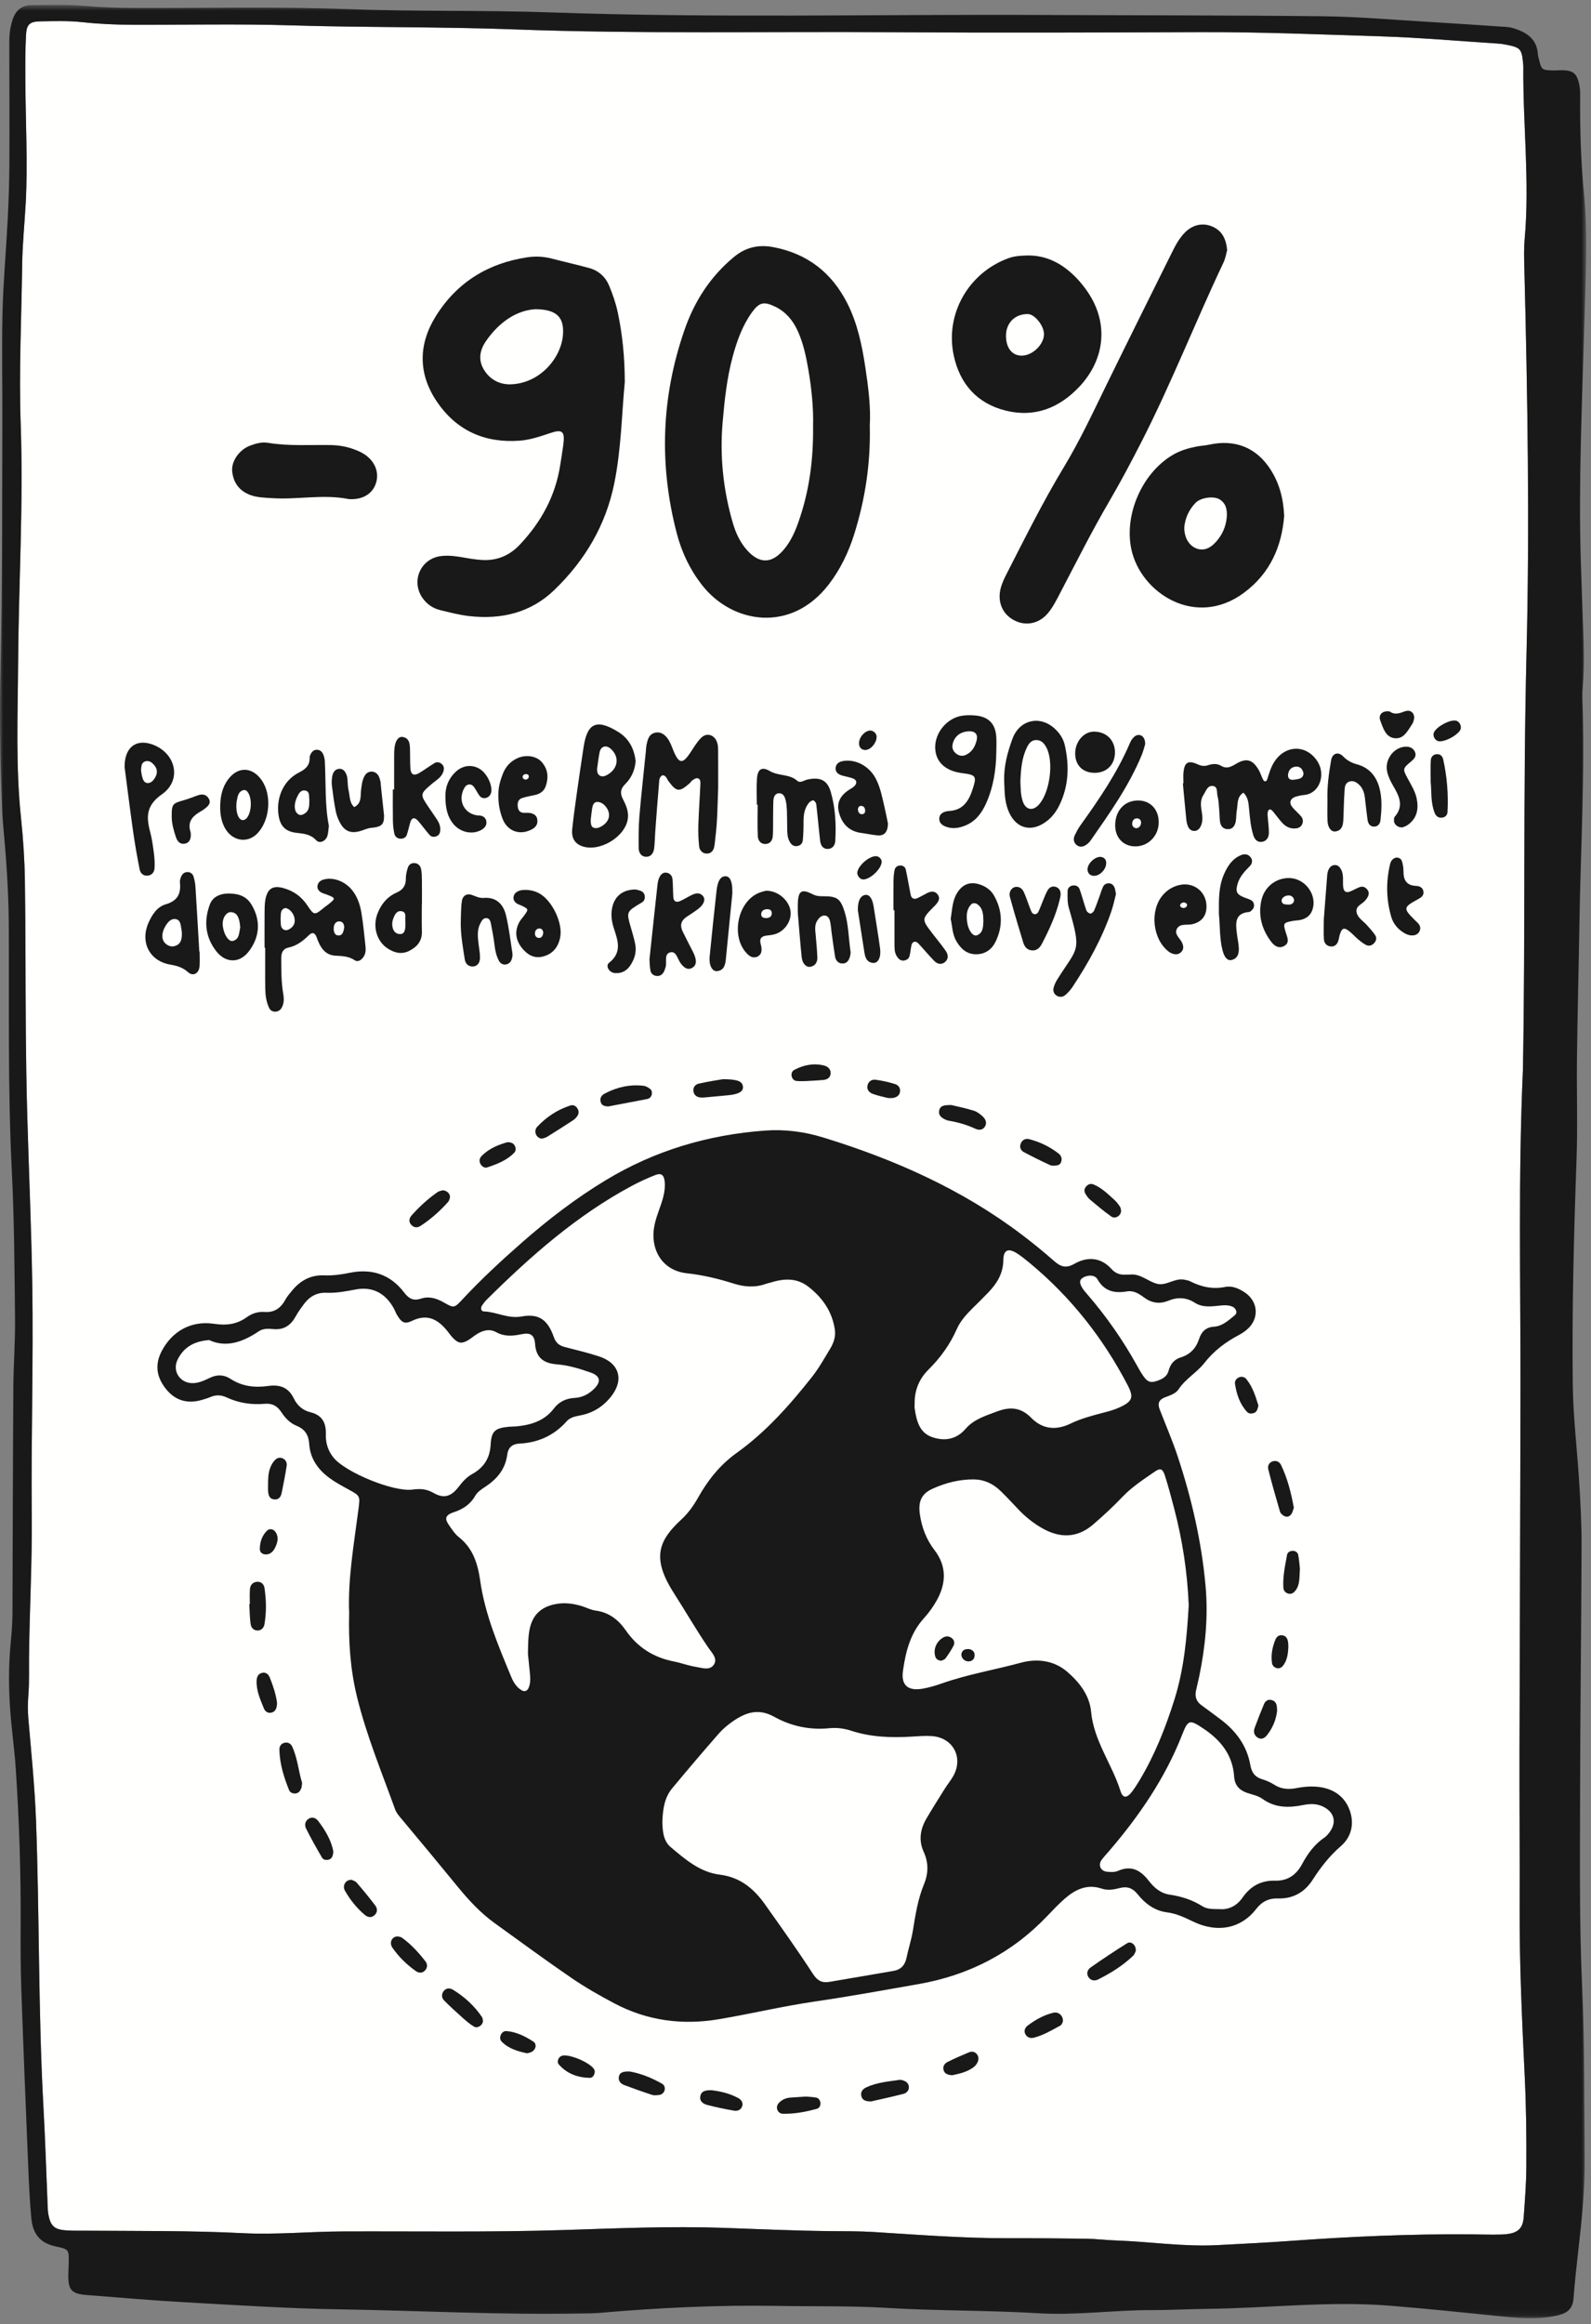 <?xml version="1.0" encoding="UTF-8"?>
<svg width="250px" height="365px" viewBox="0 0 250 365" version="1.1" xmlns="http://www.w3.org/2000/svg" xmlns:xlink="http://www.w3.org/1999/xlink">
    <rect x="0" y="0" width="250" height="365" fill="#808080" stroke="none"/>
    <!-- Generator: Sketch 57.1 (83088) - https://sketch.com -->
    <title>ilustrace 03</title>
    <desc>Created with Sketch.</desc>
    <defs>
        <polygon id="path-1" points="1.89272817e-05 0.577 249.256 0.577 249.256 363.914 1.89272817e-05 363.914"></polygon>
    </defs>
    <g id="Page-1" stroke="none" stroke-width="1" fill="none" fill-rule="evenodd">
        <g id="beyond-meat-lp-mobil" transform="translate(-35, -3032)">
            <g id="Group-3" transform="translate(35, 2215)">
                <g id="ilustrace-03" transform="translate(0, 817)">
                    <path d="M239.573,37.584 C240.391,28.565 239.286,19.562 239.368,10.551 C239.369,10.357 239.352,10.163 239.333,9.97 C239.118,7.663 238.923,7.451 236.576,7.001 C236.196,6.929 235.81,6.87 235.424,6.846 C229.237,6.45 223.053,5.901 216.859,5.705 C207.46,5.409 198.063,5.013 188.653,5.048 C172.556,5.107 156.458,5.169 140.361,5.062 C120.486,4.93 100.611,5.352 80.734,4.614 C69.114,4.182 57.472,4.345 45.84,3.985 C37.508,3.727 29.163,3.919 20.823,3.891 C18.206,3.883 15.599,3.773 12.988,3.487 C10.781,3.244 8.534,3.314 6.306,3.357 C4.702,3.386 4.182,3.821 4.092,5.428 C3.951,7.941 3.979,10.465 3.99,12.985 C4.017,19.286 4.38,25.587 4.04,31.889 C3.868,35.081 3.531,38.269 3.487,41.463 C3.371,49.892 2.959,58.307 3.255,66.756 C3.691,79.256 2.925,91.766 2.844,104.273 C2.792,112.316 2.453,120.364 3.294,128.396 C3.636,131.669 3.862,134.966 3.91,138.255 C4.029,146.205 3.995,154.158 4.057,162.109 C4.09,166.375 4.157,170.642 4.276,174.906 C4.525,183.82 4.927,192.731 5.069,201.646 C5.263,213.76 4.873,225.873 4.991,237.993 C5.063,245.445 4.631,252.915 4.563,260.38 C4.545,262.318 4.613,264.266 4.46,266.195 C4.361,267.456 4.348,268.682 4.456,269.945 C4.911,275.253 5.458,280.562 5.657,285.881 C6.216,300.896 5.998,315.933 6.827,330.944 C7.111,336.072 7.265,341.208 7.483,346.34 C7.504,346.824 7.511,347.315 7.598,347.789 C7.942,349.651 8.571,350.194 10.538,350.308 C11.408,350.358 12.283,350.339 13.156,350.346 C21.495,350.41 29.836,350.315 38.168,350.735 C43.41,350.999 48.634,350.484 53.869,350.463 C65.505,350.417 77.15,350.615 88.775,350.239 C97.112,349.969 105.441,349.61 113.774,349.903 C119.392,350.101 125.007,350.364 130.63,350.415 C132.859,350.435 135.093,350.419 137.317,350.556 C144.377,350.993 151.43,351.548 158.511,351.528 C162.583,351.516 166.657,351.549 170.729,351.61 C172.277,351.634 173.821,351.831 175.368,351.883 C180.693,352.066 185.989,352.893 191.334,352.609 C195.108,352.409 198.885,352.234 202.654,351.959 C212.131,351.27 221.617,350.846 231.121,350.918 C232.284,350.926 233.448,350.972 234.612,350.968 C235.386,350.967 236.17,350.968 236.934,350.862 C238.592,350.631 239.306,349.896 239.428,348.195 C239.615,345.586 239.82,342.971 239.839,340.357 C239.871,335.611 239.814,330.87 239.586,326.118 C239.161,317.308 238.752,308.49 238.787,299.662 C238.819,291.419 238.748,283.176 238.764,274.934 C238.804,255.734 238.897,236.534 238.917,217.334 C238.934,201.046 238.557,184.756 239.3,168.052 C239.701,146.564 239.316,124.65 239.864,102.738 C240.371,82.478 240.037,62.208 239.522,41.946 C239.485,40.493 239.442,39.028 239.573,37.584" id="Fill-1" fill="#FFFFFE"></path>
                    <g id="Group-5" transform="translate(0, 0.187)">
                        <mask id="mask-2" fill="white">
                            <use xlink:href="#path-1"></use>
                        </mask>
                        <g id="Clip-4"></g>
                        <path d="M239.864,102.551 C239.317,124.463 239.701,146.377 239.301,167.864 C238.557,184.569 238.934,200.859 238.918,217.147 C238.897,236.347 238.804,255.546 238.765,274.747 C238.748,282.989 238.82,291.231 238.787,299.474 C238.752,308.303 239.161,317.121 239.586,325.931 C239.814,330.683 239.872,335.423 239.838,340.17 C239.82,342.784 239.615,345.399 239.428,348.008 C239.307,349.708 238.592,350.444 236.934,350.675 C236.169,350.781 235.386,350.779 234.612,350.781 C233.448,350.785 232.284,350.739 231.121,350.731 C221.617,350.659 212.132,351.083 202.655,351.772 C198.885,352.046 195.108,352.221 191.334,352.422 C185.989,352.706 180.694,351.879 175.369,351.696 C173.82,351.644 172.276,351.447 170.729,351.423 C166.657,351.362 162.583,351.329 158.511,351.341 C151.429,351.361 144.377,350.806 137.317,350.368 C135.093,350.231 132.859,350.247 130.63,350.228 C125.007,350.177 119.392,349.914 113.774,349.716 C105.441,349.423 97.112,349.781 88.775,350.051 C77.15,350.428 65.505,350.23 53.869,350.276 C48.635,350.296 43.41,350.812 38.168,350.548 C29.836,350.127 21.494,350.223 13.155,350.159 C12.283,350.152 11.408,350.171 10.538,350.121 C8.571,350.007 7.942,349.464 7.598,347.601 C7.511,347.127 7.504,346.637 7.483,346.153 C7.265,341.02 7.111,335.885 6.827,330.757 C5.997,315.746 6.216,300.709 5.657,285.694 C5.458,280.374 4.911,275.066 4.456,269.757 C4.348,268.495 4.36,267.269 4.46,266.007 C4.613,264.078 4.544,262.131 4.563,260.192 C4.631,252.727 5.063,245.258 4.991,237.806 C4.873,225.686 5.262,213.572 5.069,201.458 C4.927,192.543 4.525,183.632 4.276,174.718 C4.157,170.454 4.09,166.188 4.057,161.922 C3.995,153.971 4.029,146.018 3.911,138.068 C3.862,134.779 3.636,131.481 3.294,128.208 C2.453,120.176 2.792,112.129 2.844,104.086 C2.925,91.579 3.691,79.069 3.255,66.568 C2.959,58.12 3.372,49.705 3.487,41.276 C3.531,38.082 3.869,34.894 4.041,31.701 C4.38,25.4 4.017,19.099 3.99,12.798 C3.979,10.278 3.951,7.754 4.092,5.241 C4.182,3.634 4.702,3.199 6.305,3.169 C8.533,3.126 10.781,3.057 12.988,3.299 C15.599,3.585 18.206,3.695 20.823,3.704 C29.162,3.731 37.508,3.54 45.84,3.797 C57.472,4.158 69.114,3.995 80.734,4.427 C100.611,5.164 120.486,4.743 140.361,4.874 C156.457,4.981 172.556,4.92 188.653,4.861 C198.063,4.825 207.46,5.221 216.859,5.518 C223.054,5.714 229.237,6.263 235.424,6.659 C235.81,6.683 236.196,6.741 236.575,6.814 C238.923,7.264 239.117,7.476 239.333,9.783 C239.351,9.975 239.369,10.17 239.367,10.364 C239.286,19.375 240.39,28.377 239.573,37.397 C239.442,38.841 239.486,40.306 239.522,41.759 C240.038,62.021 240.371,82.291 239.864,102.551 M248.9,30.307 C248.388,25.087 248.253,19.865 248.298,14.63 C248.304,13.96 248.222,13.268 248.042,12.625 C247.682,11.333 247.112,10.921 245.738,10.847 C245.158,10.815 244.574,10.895 243.994,10.877 C242.281,10.822 242.225,10.769 241.836,9.18 C241.766,8.897 241.672,8.614 241.653,8.328 C241.492,5.883 239.815,4.849 237.767,4.234 C237.038,4.014 236.236,4.016 235.466,3.964 C231.697,3.708 227.927,3.45 224.157,3.23 C218.74,2.913 213.323,2.429 207.903,2.369 C193.068,2.202 178.232,2.233 163.397,2.163 C137.803,2.042 112.205,2.668 86.614,1.764 C75.959,1.388 65.294,1.649 54.63,1.248 C43.494,0.83 32.332,1.106 21.181,1.069 C18.565,1.061 15.958,0.972 13.343,0.743 C10.551,0.498 7.726,0.59 4.917,0.613 C3.382,0.626 2.422,1.501 1.96,2.96 C1.605,4.082 1.457,5.226 1.46,6.398 C1.47,12.797 1.503,19.196 1.473,25.595 C1.461,28.405 1.369,31.217 1.225,34.024 C0.967,39.055 0.512,44.079 0.381,49.112 C0.233,54.732 0.379,60.359 0.355,65.983 C0.3,78.976 0.386,91.972 0.08,104.96 C-0.077,111.655 0.003,118.328 0.267,125.009 C0.317,126.268 0.327,127.532 0.443,128.785 C0.945,134.189 1.351,139.598 1.382,145.03 C1.453,157.923 1.214,170.815 1.857,183.705 C2.244,191.448 2.277,199.21 2.362,206.965 C2.401,210.549 2.119,214.134 2.097,217.72 C2.023,229.549 2.002,241.379 1.96,253.208 C1.954,254.857 1.806,256.493 1.655,258.136 C1.336,261.613 1.361,265.111 1.618,268.593 C1.839,271.587 2.275,274.566 2.473,277.56 C3.013,285.687 3.288,293.823 3.244,301.97 C3.226,305.363 3.229,308.759 3.346,312.15 C3.666,321.35 4.041,330.549 4.42,339.747 C4.535,342.555 4.657,345.366 4.918,348.163 C5.164,350.788 6.385,352.109 8.71,352.618 C10.815,353.079 10.82,353.079 10.8,355.159 C10.793,355.837 10.732,356.515 10.732,357.193 C10.729,359.494 11.26,360.079 13.605,360.26 C18.723,360.657 23.84,361.108 28.964,361.392 C37.091,361.843 45.221,362.383 53.355,362.512 C65.956,362.712 78.55,363.406 91.158,363.164 C92.127,363.146 93.1,363.166 94.064,363.082 C103.437,362.26 112.822,361.809 122.233,361.973 C127.953,362.073 133.686,361.942 139.39,362.286 C147.328,362.767 155.28,362.648 163.216,363.131 C169.128,363.491 175.025,362.615 180.941,362.633 C183.848,362.641 186.755,362.466 189.663,362.436 C199.245,362.337 208.796,361.166 218.413,361.942 C224.305,362.418 230.177,363.03 236.054,363.63 C239.038,363.933 242.04,364.163 245.017,363.394 C246.423,363.031 247.148,362.263 247.258,360.776 C247.445,358.265 247.717,355.76 248.006,353.258 C248.573,348.345 249.057,343.429 249.005,338.476 C248.912,329.559 248.999,320.648 248.599,311.727 C248.154,301.757 248.274,291.757 248.285,281.771 C248.3,268.681 248.482,255.592 248.518,242.502 C248.528,239.017 248.336,235.526 248.108,232.046 C247.784,227.118 247.194,222.211 247.136,217.258 C246.997,205.426 247.309,193.605 247.732,181.783 C247.92,176.553 247.732,171.312 247.794,166.076 C247.879,158.905 248.07,151.732 248.187,144.565 C248.379,132.841 249.078,121.118 248.642,109.386 C248.619,108.806 248.664,108.222 248.709,107.642 C248.939,104.64 248.882,101.636 248.768,98.631 C248.635,95.143 248.525,91.654 248.405,88.166 C248.011,75.556 248.614,62.962 248.959,50.363 C249.142,43.679 249.554,36.982 248.9,30.307" id="Fill-3" fill="#1A1919" mask="url(#mask-2)"></path>
                    </g>
                    <path d="M208.912,287.771 C208.682,288.079 208.424,288.394 208.11,288.605 C206.533,289.667 205.472,291.15 204.59,292.789 C203.687,294.466 202.328,295.424 200.379,295.372 C198.153,295.313 196.498,296.225 195.226,298.057 C194.349,299.321 193.052,299.962 191.657,299.842 C190.58,299.832 189.67,299.856 188.912,299.375 C187.326,298.366 185.589,297.834 183.755,297.559 C182.304,297.341 181.304,296.417 180.463,295.335 C179.193,293.703 177.742,292.926 175.67,293.835 C175.171,294.053 174.521,294.034 173.957,293.973 C172.92,293.862 172.514,292.922 173.112,292.096 C173.453,291.627 173.859,291.206 174.239,290.764 C179.005,285.216 183.099,279.251 185.781,272.386 C186.693,270.05 186.955,270.053 189.094,271.483 C191.812,273.299 193.7,275.625 193.924,279.018 C194.011,280.35 194.707,281.149 195.931,281.573 C196.754,281.858 197.679,282.021 198.358,282.514 C200.35,283.96 202.507,283.949 204.745,283.499 C205.821,283.282 206.855,283.242 207.869,283.727 C209.665,284.584 210.09,286.196 208.912,287.771 M167.611,262.495 C165.612,260.802 162.969,260.448 160.45,261.133 C156.339,262.252 152.119,262.949 148.086,264.365 C147.083,264.718 146.05,265.031 145.006,265.215 C142.677,265.625 141.563,264.693 141.888,262.407 C142.31,259.423 143.034,256.514 145.169,254.166 C145.945,253.312 146.64,252.35 147.2,251.342 C148.692,248.661 148.784,245.978 146.835,243.446 C145.556,241.786 144.852,239.91 144.548,237.864 C144.248,235.842 144.774,234.609 146.549,233.81 C148.59,232.891 150.76,232.331 153.022,232.353 C154.642,232.369 156.043,233.022 157.199,234.144 C158.102,235.021 158.971,235.936 159.828,236.859 C161.025,238.15 162.371,239.251 163.911,240.099 C166.655,241.611 169.32,241.531 171.742,239.455 C173.359,238.068 174.928,236.612 176.398,235.072 C177.892,233.507 179.682,232.359 181.43,231.146 C182.34,230.514 182.696,230.648 183.071,231.826 C183.599,233.485 184.041,235.173 184.485,236.858 C185.797,241.841 186.574,246.907 186.789,252.109 C186.498,257.079 186.085,262.023 184.541,266.926 C183.131,271.407 181.437,275.663 179.031,279.664 C178.681,280.244 178.314,280.818 177.907,281.358 C177.086,282.445 176.437,282.475 176.064,281.288 C174.737,277.058 171.871,273.424 171.446,268.829 C171.203,266.196 169.518,264.109 167.611,262.495 M149.778,278.964 C149.398,279.635 148.895,280.236 148.484,280.891 C147.507,282.448 146.525,284.003 145.593,285.586 C144.606,287.261 144.31,289.03 145.148,290.861 C145.924,292.553 145.891,294.235 145.192,295.929 C144.222,298.276 143.844,300.759 143.439,303.245 C143.206,304.671 142.74,306.058 142.446,307.476 C142.202,308.658 141.562,309.352 140.361,309.553 C137.022,310.115 133.687,310.695 130.349,311.264 C129.192,311.461 128.459,311.118 127.747,310.022 C125.321,306.291 122.74,302.659 120.159,299.031 C118.423,296.589 116.253,294.813 113.096,294.426 C109.969,294.042 107.634,291.994 105.358,290.076 C104.159,289.066 104.111,287.318 104.079,286.128 C104.148,283.974 104.472,282.252 105.633,280.853 C108.043,277.95 110.492,275.079 112.975,272.238 C113.605,271.518 114.372,270.89 115.161,270.342 C117.164,268.954 119.169,268.258 121.622,269.619 C124.273,271.089 127.203,271.744 130.302,271.43 C131.453,271.313 132.621,271.454 133.745,271.822 C136.834,272.832 140.011,272.946 143.222,272.75 C144.284,272.685 145.356,272.592 146.412,272.664 C149.761,272.891 151.433,276.042 149.778,278.964 M98.31,256.034 C97.177,254.398 95.679,253.226 93.586,252.953 C92.832,252.854 92.12,252.459 91.378,252.238 C90.065,251.845 88.735,251.67 87.361,251.922 C85.128,252.331 83.716,253.539 83.233,255.827 C82.989,256.983 82.987,258.134 82.956,259.748 C83.019,260.359 83.136,261.417 83.234,262.478 C83.314,263.345 83.428,264.226 83.077,265.059 C82.856,265.582 82.443,265.764 81.92,265.443 C81.141,264.965 80.677,264.203 80.346,263.402 C78.307,258.482 76.207,253.568 75.452,248.242 C75.072,245.565 74.317,243.163 72.089,241.405 C71.495,240.936 71.051,240.255 70.609,239.622 C69.931,238.655 69.777,238.004 71.309,237.504 C72.714,237.046 73.908,236.286 74.681,234.912 C74.993,234.358 75.609,233.93 76.167,233.568 C78.044,232.352 79.397,230.788 79.699,228.499 C79.85,227.349 80.478,226.784 81.613,226.728 C84.563,226.582 87.053,225.456 89.03,223.239 C89.736,222.446 90.767,222.421 91.687,222.19 C93.458,221.744 94.87,220.775 95.987,219.381 C98.107,216.735 97.345,214.086 94.13,213.032 C92.385,212.459 90.589,212.037 88.81,211.576 C87.923,211.346 87.372,210.989 87.018,209.981 C86.066,207.275 84.68,206.269 81.97,206.761 C79.801,207.154 78.013,206.024 76.002,205.966 C75.596,205.954 75.48,205.443 75.735,205.052 C75.946,204.73 76.18,204.414 76.453,204.144 C83.359,197.303 90.608,190.897 99.245,186.268 C100.437,185.628 101.675,185.058 102.933,184.564 C103.922,184.177 104.349,184.536 104.448,185.606 C104.595,187.206 104.049,188.666 103.528,190.124 C103.036,191.5 102.606,192.872 102.683,194.366 C102.843,197.427 104.829,199.638 107.896,199.972 C110.415,200.246 112.856,200.823 115.26,201.589 C116.969,202.132 118.671,202.258 120.385,201.624 C120.566,201.556 120.762,201.533 120.946,201.475 C123.063,200.808 125.13,200.613 127.03,202.092 C129.255,203.826 130.772,205.995 131.183,208.842 C131.345,209.958 130.974,210.964 130.414,211.884 C129.509,213.374 128.651,214.914 127.576,216.275 C124.083,220.693 120.349,224.904 115.74,228.204 C113.148,230.061 111.247,232.452 109.711,235.179 C108.992,236.454 108.18,237.615 107.089,238.623 C103.547,241.897 102.299,244.612 105.872,250.18 C107.702,253.033 109.392,255.974 111.302,258.777 C111.826,259.544 112.77,260.435 112.219,261.368 C111.573,262.46 110.29,261.939 109.288,261.78 C108.145,261.598 107.044,261.174 105.905,260.951 C102.708,260.325 100.18,258.737 98.31,256.034 M68.116,234.472 C67.013,233.839 66.033,233.785 64.821,233.948 C61.816,234.351 54.369,231.262 52.46,228.993 C51.54,227.898 51.153,226.612 51.199,225.224 C51.258,223.432 50.596,222.243 48.777,221.803 C47.571,221.511 46.698,220.731 46.175,219.646 C45.323,217.878 43.951,217.417 42.109,217.679 C40.05,217.971 38.045,217.748 36.245,216.572 C35.171,215.871 34.093,215.855 32.945,216.414 C32.167,216.793 31.372,217.162 30.478,217.226 C28.398,217.375 26.988,215.423 27.902,213.55 C28.824,211.661 30.401,210.657 32.859,210.463 C35.539,211.721 38.174,210.774 40.704,209.066 C41.361,208.623 42.205,208.672 42.972,208.744 C44.649,208.901 45.719,208.121 46.486,206.71 C46.854,206.034 47.319,205.404 47.781,204.784 C48.644,203.622 49.804,202.979 51.267,203.038 C52.832,203.102 54.339,202.817 55.866,202.524 C58.502,202.018 60.566,203.089 61.879,205.49 C62.064,205.829 62.191,206.201 62.39,206.531 C63.092,207.7 63.563,208.021 64.744,207.449 C67.158,206.281 68.82,207.223 70.296,209.049 C70.6,209.425 70.872,209.833 71.211,210.174 C72.031,210.995 72.547,211.072 73.528,210.504 C74.028,210.213 74.466,209.817 74.961,209.515 C75.914,208.933 76.927,208.651 77.981,209.235 C79.256,209.94 80.539,209.842 81.918,209.553 C83.347,209.255 83.979,209.65 84.082,211.095 C84.241,213.326 85.527,214.121 87.476,214.275 C89.333,214.422 91.085,214.962 92.82,215.571 C94.317,216.095 94.5,216.987 93.367,218.112 C92.518,218.956 91.518,219.486 90.286,219.554 C88.969,219.627 87.853,220.134 87.034,221.214 C85.57,223.143 83.482,223.79 81.2,224.02 C80.815,224.059 80.425,224.041 80.039,224.076 C77.845,224.271 77.212,224.723 77.102,226.836 C76.989,229.009 76.039,230.489 74.198,231.509 C73.338,231.986 72.706,232.684 72.105,233.472 C70.885,235.07 69.746,235.409 68.116,234.472 M143.722,220.34 C143.713,218.297 144.464,216.522 145.891,215.112 C147.779,213.245 149.281,211.149 150.356,208.722 C150.912,207.469 151.83,206.453 152.8,205.494 C153.628,204.676 154.459,203.862 155.265,203.024 C156.638,201.593 157.632,200.037 157.658,197.907 C157.68,196.239 158.482,195.962 159.934,196.933 C160.577,197.364 161.185,197.852 161.782,198.345 C168.218,203.671 173.294,210.092 177.157,217.484 C178.193,219.466 177.982,220.09 175.894,221.051 C175.11,221.413 174.258,221.644 173.418,221.863 C171.636,222.328 169.862,222.791 168.19,223.599 C165.95,224.68 163.805,224.483 162.042,222.683 C160.459,221.065 158.771,220.891 156.747,221.653 C154.926,222.339 153.038,222.881 151.717,224.417 C150.241,226.132 148.345,226.373 146.427,225.694 C144.447,224.993 144.004,223.084 143.727,221.211 C143.685,220.927 143.722,220.631 143.722,220.34 M170.065,200.732 C170.785,200.228 172.012,200.159 172.431,200.897 C173.532,202.835 175.13,203.153 177.109,202.823 C178.135,202.652 178.983,203.191 179.766,203.776 C180.954,204.663 182.226,204.841 183.591,204.285 C185.034,203.699 186.417,203.748 187.742,204.605 C188.693,205.222 189.743,205.224 190.82,205.141 C191.68,205.076 192.544,204.871 193.411,205.128 C193.803,205.244 194.095,205.458 194.229,205.839 C194.371,206.182 194.188,206.443 193.975,206.615 C193.002,207.401 192.076,208.29 190.722,208.371 C189.494,208.443 188.779,209.172 188.426,210.267 C187.943,211.762 187.003,212.742 185.492,213.207 C184.485,213.518 183.895,214.27 183.634,215.264 C183.41,216.115 182.797,216.511 182.041,216.796 C180.832,217.253 180.348,217.128 179.599,216.037 C179.217,215.481 178.894,214.883 178.564,214.294 C176.388,210.401 173.848,206.762 170.937,203.384 C170.747,203.164 170.552,202.949 170.375,202.72 C169.619,201.746 169.524,201.111 170.065,200.732 M207.3,280.66 C206.167,280.514 204.962,280.597 203.836,280.816 C202.528,281.069 201.365,281.037 200.22,280.298 C199.657,279.934 199.016,279.652 198.372,279.459 C197.219,279.114 196.68,278.432 196.467,277.21 C195.943,274.204 194.243,271.887 191.831,270.07 C190.825,269.312 189.813,268.56 188.792,267.82 C187.993,267.241 187.728,266.473 187.931,265.529 C188.095,264.771 188.287,264.02 188.444,263.261 C189.411,258.585 189.862,253.85 189.436,249.098 C188.81,242.124 187.243,235.325 185.038,228.684 C184.216,226.206 183.172,223.8 182.227,221.362 C181.895,220.505 182.05,219.871 182.976,219.496 C183.781,219.169 184.724,218.921 185.206,218.187 C186.289,216.542 188.073,215.563 189.205,214.117 C190.749,212.145 192.567,210.787 194.691,209.665 C195.117,209.44 195.524,209.163 195.895,208.855 C197.917,207.178 197.765,204.411 195.564,202.962 C194.654,202.364 193.611,201.904 192.545,202.119 C190.537,202.526 188.73,202.116 186.964,201.214 C186.712,201.085 186.408,201.05 186.125,200.99 C184.616,200.667 183.298,201.965 181.888,201.644 C180.419,201.308 179.239,200 177.556,200.182 C177.365,200.203 177.167,200.167 176.975,200.185 C176.052,200.267 175.297,200.019 174.644,199.297 C172.949,197.422 170.824,197.348 168.822,198.491 C167.38,199.314 166.56,198.865 165.527,197.957 C163.927,196.55 162.268,195.204 160.57,193.917 C151.174,186.797 140.586,182.103 129.386,178.659 C126.386,177.736 123.333,177.334 120.202,177.565 C111.26,178.223 102.887,180.694 95.184,185.357 C90.521,188.179 86.213,191.468 82.122,195.053 C78.839,197.929 75.633,200.885 72.657,204.087 C71.387,205.454 71.316,205.467 69.768,204.576 C68.614,203.911 67.417,203.543 66.16,203.956 C64.917,204.365 64.225,203.944 63.476,202.963 C61.323,200.141 58.382,199.196 54.959,199.901 C53.615,200.178 52.287,200.359 50.927,200.304 C48.815,200.219 47.183,201.125 45.88,202.712 C45.511,203.161 45.123,203.609 44.846,204.115 C44.132,205.42 43.15,206.168 41.58,206.052 C40.589,205.978 39.618,206.269 38.827,206.842 C37.241,207.993 35.618,208.208 33.654,207.914 C30.036,207.371 27.078,209.071 25.442,212.135 C24.301,214.271 24.574,216.24 26.037,218.095 C27.498,219.948 29.379,220.532 31.716,219.869 C32.181,219.737 32.647,219.592 33.092,219.404 C33.951,219.043 34.769,219.079 35.615,219.475 C37.503,220.357 39.518,220.659 41.572,220.478 C42.804,220.369 43.59,220.834 44.232,221.82 C44.82,222.724 45.583,223.513 46.59,223.923 C47.917,224.465 48.498,225.369 48.589,226.798 C48.736,229.074 49.969,230.807 51.759,232.121 C52.69,232.806 53.723,233.359 54.74,233.918 C56.617,234.949 56.598,234.93 56.322,237.063 C55.615,242.539 54.642,247.992 54.864,253.342 C54.745,257.928 55.061,262.277 56.106,266.536 C57.588,272.573 59.969,278.314 62.075,284.144 C62.308,284.79 62.773,285.286 63.213,285.81 C66.138,289.301 69.042,292.81 71.928,296.332 C73.655,298.442 75.495,300.432 77.715,302.032 C81.726,304.923 85.709,307.856 89.79,310.647 C91.944,312.121 94.23,313.423 96.541,314.645 C101.69,317.367 107.176,318.099 112.906,317.14 C117.969,316.293 122.964,315.09 128.052,314.349 C133.513,313.553 138.946,312.56 144.383,311.606 C152.268,310.222 159.044,306.723 164.584,300.897 C165.453,299.985 166.323,299.065 167.268,298.235 C168.933,296.773 170.791,295.846 173.089,296.613 C174.062,296.937 175.017,296.775 175.955,296.527 C177.131,296.218 178.004,296.551 178.758,297.499 C179.939,298.986 181.443,300.096 183.349,300.342 C184.837,300.535 186.107,301.131 187.419,301.768 C191.479,303.739 195.137,302.742 197.372,299.841 C198.278,298.664 199.344,298.12 200.849,298.164 C203.157,298.232 204.997,297.196 206.237,295.273 C207.502,293.31 208.884,291.508 210.679,289.962 C212.349,288.524 212.833,286.468 212.104,284.374 C211.338,282.172 209.572,280.956 207.3,280.66" id="Fill-6" fill="#1A1919"></path>
                    <path d="M113.551,66.306 C113.851,62.845 114.217,59.37 115.135,55.991 C115.798,53.547 116.642,51.183 118.122,49.103 C119.278,47.479 120.02,47.297 121.82,48.174 C123.455,48.969 124.565,50.278 125.32,51.911 C126.223,53.865 126.658,55.954 127.019,58.05 C127.545,61.105 127.836,64.188 127.76,66.852 C127.83,72.372 127.125,77.326 125.415,82.122 C124.858,83.685 124.165,85.173 123.066,86.43 C121.214,88.545 119.316,88.547 117.416,86.44 C116.291,85.193 115.606,83.697 115.142,82.103 C113.64,76.937 113.088,71.65 113.551,66.306 M110.294,91.866 C115.035,97.958 124.286,99.497 130.216,91.803 C132.077,89.388 133.361,86.685 134.258,83.799 C135.936,78.394 136.814,72.864 136.673,66.818 C136.846,63.976 136.445,60.795 135.966,57.637 C135.442,54.187 134.727,50.758 133.126,47.608 C130.686,42.812 126.869,39.836 121.531,38.818 C119.173,38.368 117.168,38.835 115.306,40.378 C111.609,43.441 109.124,47.317 107.569,51.788 C103.902,62.332 103.527,73.029 106.36,83.824 C107.13,86.755 108.416,89.453 110.294,91.866" id="Fill-8" fill="#1A1919"></path>
                    <path d="M88.456,52.625 C88.171,56.188 84.898,60.188 80.295,60.36 C78.506,60.428 76.887,59.592 75.949,57.903 C75.093,56.362 75.463,54.857 76.394,53.524 C78.434,50.604 81.14,48.739 84.141,48.561 C87.508,48.6 88.678,49.841 88.456,52.625 M88.029,73.042 C87.281,77.906 85.028,81.997 81.678,85.545 C80.038,87.281 78.057,88.099 75.687,87.944 C74.82,87.889 73.955,87.759 73.099,87.605 C71.854,87.38 70.603,87.185 69.342,87.328 C66.126,87.694 64.54,91.211 66.366,93.88 C67.053,94.883 68.009,95.542 69.175,95.824 C70.68,96.188 72.191,96.588 73.723,96.761 C78.781,97.332 83.402,96.253 87.147,92.623 C91.922,87.993 95.19,82.506 96.528,75.899 C97.632,70.454 97.698,64.926 98.177,59.981 C98.161,55.928 97.79,52.46 97.067,49.042 C96.768,47.63 96.281,46.241 95.732,44.903 C95.155,43.498 94.075,42.503 92.581,42.096 C90.621,41.562 88.637,41.116 86.671,40.606 C85.428,40.283 84.162,40.22 82.917,40.403 C76.715,41.314 71.785,44.341 68.473,49.67 C65.72,54.097 65.682,58.703 68.649,63.081 C71.735,67.636 76.167,69.606 81.625,69.214 C83.271,69.095 84.844,68.564 86.411,68.033 C88.395,67.36 88.791,67.735 88.511,69.882 C88.373,70.938 88.191,71.99 88.029,73.042" id="Fill-10" fill="#1A1919"></path>
                    <path d="M158.117,90.235 C157.809,90.836 157.525,91.46 157.323,92.103 C156.636,94.291 157.394,96.329 159.234,97.358 C161.084,98.393 163.252,98.022 164.709,96.254 C165.437,95.37 165.973,94.311 166.51,93.285 C169.069,88.395 171.542,83.461 174.33,78.69 C176.089,75.683 177.722,72.598 179.31,69.496 C184.039,60.269 187.811,50.6 192.25,41.238 C192.575,40.553 192.689,39.769 192.829,39.282 C192.648,37.446 191.998,36.227 190.496,35.58 C189.038,34.951 187.464,35.257 186.229,36.477 C185.251,37.443 184.64,38.667 184.037,39.882 C180.637,46.733 177.222,53.578 173.862,60.448 C171.735,64.798 169.691,69.193 167.183,73.343 C163.871,78.82 161.033,84.548 158.117,90.235" id="Fill-12" fill="#1A1919"></path>
                    <path d="M192.763,81.241 C192.636,82.726 192.045,84.036 191.042,85.138 C190.048,86.23 188.994,86.548 187.961,86.125 C186.84,85.666 186.095,84.47 186.089,82.886 C186.185,81.519 186.757,80.111 187.874,78.964 C188.67,78.147 190.719,77.85 191.662,78.442 C192.68,79.079 192.857,80.146 192.763,81.241 M189.987,69.842 C189.329,69.987 188.644,70.005 187.983,70.137 C186.653,70.404 185.367,70.787 184.187,71.501 C179.422,74.386 176.616,80.839 177.777,86.282 C179.235,93.113 187.858,98.765 195.485,93.087 C199.573,90.045 201.407,85.851 201.787,81.033 C201.672,78.33 201.042,75.925 199.654,73.756 C197.431,70.284 194.068,68.942 189.987,69.842" id="Fill-14" fill="#1A1919"></path>
                    <path d="M161.524,49.326 C162.595,49.346 164.048,51.165 164.045,52.483 C164.042,54.069 162.321,55.78 160.655,55.853 C159.084,55.921 158.073,54.698 158.076,52.731 C158.079,50.699 159.506,49.29 161.524,49.326 M158.023,64.488 C162.611,65.631 166.486,64.046 169.597,60.742 C173.61,56.481 174.424,50.582 170.558,45.345 C169.69,44.169 168.705,43.107 167.538,42.218 C165.701,40.818 163.652,40.063 161.322,40.129 C160.356,40.152 159.399,40.213 158.467,40.552 C152.178,42.839 148.438,49.347 149.88,55.906 C150.849,60.312 153.535,63.369 158.023,64.488" id="Fill-16" fill="#1A1919"></path>
                    <path d="M203.675,120.401 C204.333,120.372 204.701,120.823 204.83,121.487 C204.725,122.396 203.954,122.344 203.325,122.458 C202.757,122.561 202.349,122.298 202.393,121.706 C202.449,120.96 202.907,120.435 203.675,120.401 M200.341,119.496 C199.721,120.386 199.435,121.412 199.113,122.428 C199.015,122.742 198.693,122.838 198.508,122.507 C198.227,122.003 198.077,121.425 197.787,120.927 C196.834,119.296 195.864,118.985 194.21,119.975 C193.395,120.462 192.743,120.8 191.838,120.258 C191.233,119.896 190.526,119.952 189.862,120.172 C189.289,120.36 188.816,120.327 188.22,120.054 C186.707,119.361 186.122,119.725 185.966,121.291 C185.909,121.867 185.957,122.452 185.957,123.033 C185.928,123.035 185.899,123.038 185.869,123.04 C186.051,124.967 186.221,126.894 186.421,128.818 C186.46,129.194 186.565,129.582 186.732,129.919 C186.908,130.274 187.261,130.512 187.668,130.507 C188.074,130.503 188.398,130.258 188.6,129.906 C189.063,129.093 188.961,128.217 188.814,127.355 C188.662,126.475 188.598,125.61 189.118,124.829 C189.483,124.282 189.693,123.423 190.455,123.435 C191.423,123.448 191.161,124.44 191.313,125.018 C191.507,125.757 191.519,126.546 191.588,127.315 C191.641,127.893 191.626,128.479 191.707,129.052 C191.795,129.673 192.143,130.161 192.805,130.223 C193.636,130.3 194.038,129.746 194.177,129.021 C194.285,128.454 194.237,127.857 194.343,127.29 C194.525,126.305 194.313,125.16 195.377,124.499 C196.155,125.222 196.191,126.212 196.282,127.157 C196.414,128.508 196.523,129.858 196.932,131.162 C197.121,131.764 197.498,132.253 198.143,132.23 C198.939,132.204 199.368,131.592 199.382,130.868 C199.402,129.909 199.231,128.948 199.181,127.985 C199.167,127.718 199.203,127.334 199.372,127.198 C199.616,127.003 199.889,127.274 200.067,127.488 C200.56,128.082 201,128.724 201.53,129.282 C202.002,129.779 202.6,130.116 203.325,130.122 C203.829,130.126 204.296,130.024 204.564,129.545 C204.828,129.071 204.754,128.584 204.425,128.193 C203.992,127.678 203.449,127.252 203.035,126.724 C202.525,126.074 202.752,125.409 203.547,125.146 C204.002,124.996 204.485,124.899 204.963,124.852 C207.357,124.618 208.326,121.683 207.055,119.64 C205.399,116.982 202.151,116.899 200.341,119.496" id="Fill-18" fill="#1A1919"></path>
                    <path d="M39.309,77.736 C40.413,78.152 41.568,78.157 42.727,78.237 C46.763,78.512 50.811,77.571 54.837,78.391 C57.025,78.516 58.61,77.535 59.119,75.741 C59.589,74.085 58.852,72.348 57.181,71.296 C56.697,70.99 56.154,70.761 55.614,70.562 C54.428,70.124 53.201,69.92 51.929,69.9 C48.652,69.848 45.364,70.087 42.101,69.547 C41.126,69.387 40.169,69.657 39.267,70.002 C37.6,70.64 36.32,72.443 36.485,74.038 C36.668,75.803 37.597,77.091 39.309,77.736" id="Fill-20" fill="#1A1919"></path>
                    <path d="M44.096,144.588 C44.096,144.362 44.086,144.265 44.097,144.17 C44.161,143.627 44,142.981 44.642,142.673 C45.145,142.432 46.006,143.179 46.235,144.028 C46.428,144.741 46.28,145.363 45.658,145.808 C45.34,146.036 44.95,146.211 44.588,146.002 C43.99,145.656 44.163,145.006 44.096,144.588 M52.447,145.646 C52.489,145.12 52.791,144.709 53.308,144.709 C53.847,144.709 54.095,145.134 54.084,145.685 C53.992,146.244 53.863,146.934 53.2,146.922 C52.516,146.911 52.401,146.246 52.447,145.646 M45.347,148.819 C46.629,148.546 47.613,147.783 48.527,146.885 C49.11,146.311 49.51,146.515 49.772,147.259 C50.275,148.689 51.007,150.009 52.708,150.097 C53.786,150.152 54.775,150.177 55.727,150.805 C56.301,151.182 56.832,150.733 57.167,150.208 C57.497,149.692 57.483,149.093 57.42,148.515 C57.23,146.783 57.074,145.044 56.784,143.328 C56.574,142.088 56.171,140.882 55.375,139.859 C54.235,138.394 52.278,137.672 50.744,138.173 C50.251,138.334 49.907,138.698 49.879,139.227 C49.857,139.635 50.121,139.961 50.468,140.162 C50.714,140.304 51.006,140.367 51.275,140.472 C52.799,141.065 52.8,141.067 51.506,142.114 C51.356,142.236 51.183,142.33 51.035,142.453 C49.408,143.801 49.379,143.822 48.273,142.17 C47.366,140.815 46.148,139.944 44.597,139.499 C42.902,139.013 42.03,139.526 41.7,141.293 C41.577,141.954 41.58,142.643 41.575,143.319 C41.559,145.161 41.57,147.002 41.57,148.844 C41.603,148.844 41.638,148.844 41.671,148.844 C41.671,150.976 41.65,153.107 41.681,155.239 C41.697,156.307 41.831,157.378 42.315,158.349 C42.686,159.094 43.8,159.053 44.231,158.328 C44.657,157.611 44.635,156.844 44.503,156.071 C44.191,154.246 44.2,152.404 44.193,150.563 C44.19,149.734 44.376,149.026 45.347,148.819" id="Fill-22" fill="#1A1919"></path>
                    <path d="M101.548,134.562 C102.344,134.566 102.71,133.921 102.795,133.2 C102.898,132.338 102.9,131.463 102.964,130.595 C103.165,127.896 103.366,125.196 103.598,122.499 C103.619,122.254 103.797,121.932 104,121.816 C104.272,121.662 104.543,121.895 104.72,122.138 C104.833,122.293 104.894,122.485 105.008,122.639 C106.314,124.411 106.731,124.455 108.4,122.988 C108.544,122.861 108.634,122.664 108.79,122.562 C109.018,122.413 109.288,122.21 109.53,122.224 C110.048,122.252 110.07,122.746 110.055,123.103 C109.967,125.228 109.807,127.35 109.738,129.475 C109.7,130.631 109.732,131.798 109.86,132.946 C109.924,133.525 110.35,134.041 111.021,134.062 C111.686,134.083 112.086,133.648 112.222,133.024 C112.326,132.554 112.346,132.066 112.407,131.587 C112.742,128.988 112.745,126.374 112.849,123.761 C112.849,121.923 112.859,120.085 112.843,118.247 C112.838,117.575 112.869,116.893 112.537,116.261 C112.083,115.398 111.086,115.124 110.346,115.731 C109.979,116.033 109.68,116.428 109.4,116.816 C108.946,117.443 108.567,118.124 108.099,118.738 C107.236,119.87 106.711,119.789 106.054,118.434 C105.76,117.826 105.562,117.17 105.258,116.567 C104.696,115.449 103.901,114.904 103.038,115.056 C101.974,115.244 101.768,116.128 101.593,116.995 C101.517,117.373 101.509,117.764 101.47,118.15 C101.13,121.515 100.751,124.878 100.468,128.248 C100.331,129.884 100.344,131.534 100.355,133.177 C100.36,133.913 100.744,134.558 101.548,134.562" id="Fill-24" fill="#1A1919"></path>
                    <path d="M95.492,121.656 C95.083,121.895 94.603,122.1 94.157,121.748 C93.831,121.492 93.816,121.082 93.827,120.721 C93.959,119.836 94.047,118.972 94.224,118.125 C94.417,117.199 95.235,116.965 95.948,117.586 C97.362,118.819 97.163,120.678 95.492,121.656 M94.574,129.745 C94.164,129.993 93.699,130.183 93.205,129.97 C92.914,129.845 92.792,129.365 92.833,128.67 C92.904,128.095 92.956,127.518 93.05,126.946 C93.131,126.459 93.297,125.94 93.886,125.946 C94.231,125.95 94.65,126.134 94.902,126.375 C96.088,127.512 95.941,128.922 94.574,129.745 M91.695,117.381 C91.304,119.952 90.926,122.525 90.564,125.1 C90.323,126.816 90.092,128.536 89.911,130.259 C89.79,131.411 90.17,132.375 91.316,132.845 C94.061,133.972 98.296,131.479 98.66,128.538 C98.797,127.429 98.369,126.448 97.881,125.505 C97.421,124.618 97.472,123.904 98.219,123.173 C99.213,122.199 99.758,120.974 99.883,119.56 C99.665,117.65 98.875,116.042 97.208,114.993 C93.512,112.667 92.234,113.829 91.695,117.381" id="Fill-26" fill="#1A1919"></path>
                    <path d="M125.166,132.892 C125.721,132.853 126.093,132.502 126.145,131.994 C126.242,131.036 126.266,130.067 126.261,129.102 C126.254,128.011 126.388,126.969 127.102,126.099 C127.268,125.897 127.588,125.678 127.804,125.708 C127.988,125.733 128.236,126.092 128.264,126.326 C128.49,128.246 128.649,130.175 128.878,132.095 C128.965,132.826 129.362,133.409 130.197,133.325 C130.859,133.258 131.214,132.705 131.249,132.106 C131.404,129.488 131.271,126.869 130.534,124.351 C129.999,122.526 128.885,122.019 126.921,122.418 C126.369,122.531 125.76,123.052 125.281,122.63 C124.031,121.527 122.318,121.904 120.962,121.099 C119.706,120.354 119.041,120.797 118.942,122.324 C118.855,123.673 118.924,125.031 118.924,126.386 C118.966,126.386 119.009,126.386 119.052,126.386 C119.052,128.029 119,129.674 119.076,131.313 C119.109,132.026 119.544,132.628 120.391,132.546 C121.065,132.482 121.377,131.952 121.427,131.335 C121.492,130.566 121.467,129.79 121.477,129.017 C121.491,127.953 121.477,126.888 121.52,125.826 C121.544,125.222 121.739,124.582 122.453,124.589 C123.127,124.596 123.359,125.231 123.48,125.809 C123.579,126.28 123.629,126.767 123.648,127.248 C123.683,128.215 123.683,129.183 123.696,130.15 C123.705,130.829 123.721,131.511 124.05,132.13 C124.284,132.574 124.603,132.932 125.166,132.892" id="Fill-28" fill="#1A1919"></path>
                    <path d="M149.706,116.801 C150.008,115.61 150.928,114.911 152.245,114.854 C153.24,114.811 153.696,115.348 153.464,116.272 C153.221,117.244 152.767,118.066 151.836,118.53 C151.269,118.812 150.709,118.739 150.221,118.344 C149.733,117.948 149.549,117.419 149.706,116.801 M151.177,121.427 C153.38,121.711 153.494,121.889 152.847,123.907 C152.25,125.773 151.327,127.273 149.099,127.374 C148.907,127.384 148.713,127.424 148.529,127.479 C148.038,127.628 147.658,127.913 147.598,128.458 C147.523,129.141 147.938,129.546 148.502,129.784 C149.541,130.223 150.575,130.092 151.604,129.689 C153.252,129.045 154.23,127.762 154.928,126.222 C156.108,123.619 156.523,120.863 156.558,118.027 C156.558,117.253 156.604,116.476 156.549,115.706 C156.404,113.653 155.33,112.562 153.254,112.371 C152.584,112.309 151.893,112.312 151.228,112.403 C148.821,112.732 146.868,115.087 146.951,117.5 C147.025,119.673 148.55,121.089 151.177,121.427" id="Fill-30" fill="#1A1919"></path>
                    <path d="M161.369,117.373 C161.668,116.758 162.089,116.2 162.894,116.231 C163.667,116.261 164.089,116.781 164.421,117.398 C165.638,119.671 164.951,124.617 163.164,126.456 C162.235,127.412 161.175,127.181 160.722,125.889 C160.333,124.778 160.39,123.605 160.339,122.754 C160.407,120.701 160.593,118.971 161.369,117.373 M164.332,129.08 C165.297,128.382 165.991,127.456 166.499,126.394 C167.944,123.379 168.038,120.226 167.314,117.032 C167.077,115.987 166.472,115.084 165.645,114.358 C163.309,112.306 160.177,113.084 159.098,116.017 C158.325,118.116 157.737,120.262 157.788,122.536 C157.839,123.502 157.824,124.479 157.959,125.433 C158.066,126.19 158.261,126.965 158.585,127.653 C159.764,130.163 162.072,130.714 164.332,129.08" id="Fill-32" fill="#1A1919"></path>
                    <path d="M22.316,121.898 C22.225,121.533 22.194,121.152 22.158,120.919 C22.215,120.297 22.251,119.783 22.779,119.595 C23.408,119.371 23.864,119.736 24.247,120.186 C24.736,120.758 24.769,121.405 24.419,122.04 C24.139,122.546 23.726,123.054 23.105,122.978 C22.606,122.918 22.431,122.361 22.316,121.898 M23.194,137.528 C23.858,137.463 24.245,136.991 24.283,136.373 C24.331,135.611 24.288,134.832 24.19,134.073 C24.041,132.928 23.893,131.77 23.596,130.658 C22.958,128.274 22.969,126.481 25.444,124.751 C28.687,122.485 27.601,118.141 23.806,116.877 C21.362,116.062 19.558,117.38 19.576,120.465 C19.976,123.511 20.415,127.049 20.915,130.578 C21.198,132.579 21.551,134.574 21.944,136.558 C22.059,137.14 22.508,137.595 23.194,137.528" id="Fill-34" fill="#1A1919"></path>
                    <path d="M25.582,146.431 C25.66,146.066 25.84,145.71 26.035,145.388 C26.395,144.795 26.895,144.219 27.622,144.356 C28.427,144.509 28.379,145.353 28.515,145.987 C28.574,146.265 28.564,146.558 28.581,146.778 C28.548,147.541 28.425,148.177 27.689,148.503 C27.095,148.765 26.567,148.645 26.087,148.261 C25.483,147.779 25.437,147.109 25.582,146.431 M29.564,152.7 C30.351,153.405 31.269,152.869 31.356,151.762 C31.416,150.993 31.368,150.216 31.368,149.444 C31.35,149.444 31.333,149.444 31.317,149.444 C31.119,146.067 30.931,142.689 30.714,139.313 C30.678,138.744 30.566,138.167 30.395,137.622 C30.278,137.252 29.941,136.981 29.521,136.964 C28.976,136.943 28.618,137.262 28.434,137.749 C28.334,138.015 28.242,138.319 28.272,138.593 C28.467,140.355 27.902,141.485 26.047,142.026 C24.698,142.419 23.907,143.637 23.342,144.908 C21.988,147.95 23.47,150.93 26.752,151.498 C27.843,151.687 28.717,151.94 29.564,152.7" id="Fill-36" fill="#1A1919"></path>
                    <path d="M105.454,149.549 C106.308,149.425 106.506,150.773 107.048,151.421 C107.516,151.98 108.059,152.423 108.787,151.993 C109.502,151.57 109.406,150.835 109.181,150.178 C108.995,149.633 108.694,149.128 108.434,148.609 C108.046,147.83 107.636,147.061 107.261,146.276 C106.823,145.36 106.995,144.594 107.866,144.014 C108.511,143.586 109.17,143.173 109.777,142.696 C110.623,142.03 110.894,141.246 110.468,140.74 C109.923,140.091 109.257,140.289 108.623,140.601 C108.016,140.899 107.444,141.272 106.824,141.538 C106.289,141.767 105.853,141.578 105.805,140.948 C105.733,139.986 105.769,139.013 105.668,138.055 C105.617,137.568 105.295,137.155 104.75,137.063 C104.178,136.967 103.837,137.341 103.62,137.78 C103.454,138.117 103.362,138.511 103.321,138.889 C102.897,142.732 102.492,146.578 102.054,150.676 C102.087,151.101 102.083,151.783 102.207,152.44 C102.304,152.948 102.717,153.261 103.248,153.286 C103.786,153.312 104.145,152.993 104.372,152.529 C104.455,152.357 104.49,152.163 104.56,151.983 C104.885,151.153 104.209,149.731 105.454,149.549" id="Fill-38" fill="#1A1919"></path>
                    <path d="M61.962,130.924 C62.073,131.428 62.48,131.745 63.022,131.726 C63.421,131.713 63.793,131.512 63.925,131.116 C64.139,130.481 64.271,129.819 64.461,129.174 C64.689,128.403 65.139,128.297 65.692,128.925 C66.328,129.646 66.879,130.441 67.521,131.155 C67.781,131.445 68.202,131.502 68.596,131.336 C68.995,131.168 69.15,130.839 69.179,130.425 C69.221,129.82 69.033,129.278 68.711,128.785 C68.29,128.137 67.844,127.506 67.41,126.867 C65.967,124.737 65.966,124.736 67.854,123.115 C68.507,122.554 69.321,122.139 69.639,121.268 C69.81,120.798 69.818,120.306 69.371,119.955 C69.046,119.7 68.636,119.629 68.286,119.841 C67.463,120.34 66.687,120.915 65.863,121.412 C65.061,121.897 64.552,121.652 64.49,120.725 C64.419,119.666 64.46,118.601 64.42,117.539 C64.391,116.746 64.295,115.941 63.314,115.751 C62.651,115.622 62.16,116.236 62.005,117.337 C61.951,117.719 61.936,118.108 61.935,118.494 C61.928,120.328 61.931,122.163 61.931,123.998 C61.864,123.998 61.797,123.998 61.729,123.998 C61.729,125.639 61.709,127.281 61.739,128.923 C61.751,129.593 61.819,130.272 61.962,130.924" id="Fill-40" fill="#1A1919"></path>
                    <path d="M140.551,142.963 C140.551,144.708 140.547,146.453 140.554,148.197 C140.557,148.874 140.529,149.566 140.909,150.171 C141.175,150.595 141.517,150.95 142.077,150.856 C142.477,150.788 142.819,150.552 142.92,150.153 C143.061,149.594 143.096,149.009 143.223,148.445 C143.353,147.869 143.875,147.721 144.294,148.165 C145.157,149.077 145.949,150.057 146.831,150.95 C147.256,151.379 147.875,151.558 148.419,151.152 C149.09,150.649 149.021,149.943 148.604,149.34 C147.944,148.385 147.189,147.497 146.485,146.572 C144.808,144.369 144.811,144.367 146.723,142.411 C146.791,142.341 146.869,142.281 146.934,142.21 C147.41,141.689 147.856,141.124 147.297,140.433 C146.867,139.902 146.271,139.974 145.709,140.252 C145.189,140.509 144.693,140.817 144.167,141.057 C143.624,141.305 143.217,141.117 143.096,140.525 C142.826,139.199 142.616,137.859 142.321,136.539 C142.235,136.158 141.871,135.918 141.437,135.932 C141.003,135.947 140.671,136.214 140.583,136.591 C140.451,137.149 140.41,137.736 140.401,138.313 C140.378,139.863 140.394,141.413 140.394,142.963 C140.446,142.963 140.498,142.963 140.551,142.963" id="Fill-42" fill="#1A1919"></path>
                    <path d="M168.54,154.991 C171.01,151.263 173.173,147.372 174.632,143.127 C174.945,142.216 175.134,141.263 175.357,140.422 C175.276,140.021 175.251,139.727 175.155,139.459 C175.018,139.081 174.762,138.784 174.331,138.735 C173.911,138.689 173.543,138.869 173.355,139.222 C173.132,139.644 173.01,140.119 172.843,140.57 C172.542,141.387 172.267,142.214 171.922,143.012 C171.829,143.228 171.51,143.499 171.32,143.481 C171.092,143.459 170.779,143.194 170.699,142.966 C170.316,141.873 170.038,140.743 169.643,139.655 C169.463,139.16 168.98,138.972 168.446,139.099 C168.015,139.2 167.757,139.56 167.754,139.939 C167.75,140.804 167.701,141.714 167.936,142.529 C169.985,149.619 169.384,148.651 166.155,153.798 C165.902,154.201 165.685,154.649 165.563,155.106 C165.434,155.593 165.566,156.081 166.033,156.373 C166.493,156.661 167.006,156.603 167.389,156.281 C167.826,155.913 168.225,155.468 168.54,154.991" id="Fill-44" fill="#1A1919"></path>
                    <path d="M46.637,125.284 C46.906,124.681 47.259,123.955 48.065,124.189 C48.718,124.379 48.513,125.137 48.61,125.572 C48.588,126.431 48.67,127.225 47.923,127.741 C47.596,127.967 47.218,128.115 46.864,127.885 C46.651,127.747 46.451,127.481 46.391,127.236 C46.226,126.568 46.365,125.896 46.637,125.284 M46.545,130.797 C47.71,130.937 48.776,130.993 49.679,131.964 C50.241,132.567 51.223,132.091 51.464,131.226 C51.592,130.767 51.6,130.274 51.675,129.7 C51.03,126.431 51.22,123.026 51.046,119.641 C51.027,119.261 50.953,118.864 50.805,118.516 C50.611,118.056 50.267,117.715 49.695,117.761 C49.259,117.795 49.009,118.085 48.819,118.43 C48.728,118.595 48.654,118.798 48.658,118.981 C48.683,120.209 48.054,120.791 46.956,121.344 C44.565,122.549 43.383,125.248 43.761,127.967 C44,129.692 44.792,130.587 46.545,130.797" id="Fill-46" fill="#1A1919"></path>
                    <path d="M131.209,150.194 C131.31,150.815 131.675,151.306 132.335,151.324 C133.169,151.346 133.462,150.712 133.611,150.008 C133.65,149.821 133.675,149.618 133.646,149.432 C133.329,147.338 133.347,145.189 132.701,143.15 C132.061,141.135 131.519,140.75 129.353,140.761 C128.769,140.764 128.275,140.745 127.714,140.456 C126.009,139.579 125.467,139.895 125.375,141.681 C125.344,142.259 125.369,142.839 125.369,143.442 C125.564,145.729 125.73,148.039 125.973,150.341 C126.081,151.371 126.72,151.982 127.386,151.834 C128.181,151.657 128.464,151.046 128.431,150.312 C128.381,149.157 128.275,148.005 128.171,146.854 C128.102,146.084 127.964,145.313 128.41,144.602 C128.676,144.179 129.029,143.795 129.536,143.79 C130.1,143.787 130.339,144.275 130.442,144.751 C130.564,145.313 130.594,145.896 130.674,146.469 C130.847,147.712 131.008,148.956 131.209,150.194" id="Fill-48" fill="#1A1919"></path>
                    <path d="M61.74,144.432 C61.956,143.81 62.234,143.035 63.015,143.105 C63.975,143.192 63.604,144.103 63.697,144.579 C63.697,144.981 63.718,145.268 63.693,145.551 C63.642,146.14 63.533,146.763 62.761,146.701 C62.124,146.649 61.765,146.153 61.667,145.55 C61.609,145.188 61.622,144.775 61.74,144.432 M60.869,148.934 C61.969,149.666 63.151,149.964 64.407,149.289 C65.593,148.651 66.338,147.75 66.294,146.305 C66.251,144.862 66.285,143.416 66.285,141.971 L66.301,141.971 C66.301,140.718 66.313,139.466 66.296,138.214 C66.287,137.637 66.28,137.05 66.166,136.49 C66.067,136.005 65.741,135.617 65.193,135.558 C64.644,135.499 64.24,135.784 64.084,136.279 C63.914,136.821 63.765,137.401 63.773,137.961 C63.791,139.065 63.333,139.747 62.323,140.187 C60.834,140.838 59.867,142.026 59.302,143.524 C58.539,145.549 59.198,147.821 60.869,148.934" id="Fill-50" fill="#1A1919"></path>
                    <path d="M214.798,145.308 C214.222,144.666 213.368,144.184 213.173,143.319 C212.931,142.248 214.129,142.009 214.597,141.332 C214.652,141.253 214.722,141.184 214.775,141.104 C215.058,140.681 215.22,140.23 214.892,139.772 C214.588,139.345 214.145,139.139 213.636,139.332 C213.097,139.535 212.602,139.856 212.061,140.048 C211.492,140.251 211.149,139.97 211.07,139.385 C210.943,138.44 211.215,137.443 210.723,136.545 C210.534,136.201 210.279,135.896 209.852,135.866 C209.301,135.826 208.954,136.155 208.748,136.616 C208.632,136.874 208.573,137.17 208.55,137.454 C208.356,139.853 208.178,142.254 208.016,144.373 C208.016,145.619 207.966,146.585 208.034,147.543 C208.078,148.171 208.504,148.613 209.161,148.652 C209.689,148.685 210.073,148.356 210.256,147.872 C210.392,147.516 210.421,147.123 210.536,146.759 C210.872,145.697 211.23,145.6 212.131,146.348 C212.574,146.717 212.962,147.154 213.402,147.527 C213.767,147.836 214.151,148.135 214.566,148.369 C215.027,148.629 215.498,148.556 215.882,148.169 C216.266,147.785 216.376,147.305 216.076,146.861 C215.701,146.309 215.246,145.807 214.798,145.308" id="Fill-52" fill="#1A1919"></path>
                    <path d="M135.341,127.879 C135.014,127.807 134.815,127.51 134.813,127.111 C134.812,126.799 135.029,126.547 135.337,126.569 C135.775,126.599 135.95,126.948 135.945,127.349 C135.941,127.653 135.793,127.89 135.341,127.879 M132.746,119.49 C132.037,119.563 131.366,119.806 131.305,120.634 C131.256,121.309 131.771,121.643 132.364,121.814 C132.916,121.973 133.495,122.056 134.028,122.262 C134.691,122.519 134.718,123.096 134.132,123.575 C133.983,123.697 133.816,123.797 133.651,123.896 C132.296,124.706 131.4,125.837 131.793,127.465 C132.23,129.277 133.329,130.557 135.326,130.819 C136.185,130.932 137.035,131.13 137.896,131.202 C138.934,131.289 139.494,130.714 139.532,129.357 C139.393,128.694 139.214,127.749 138.996,126.812 C138.649,125.311 138.363,123.784 137.669,122.391 C136.702,120.455 134.705,119.286 132.746,119.49" id="Fill-54" fill="#1A1919"></path>
                    <path d="M74.199,151.792 C75.033,151.808 75.41,151.19 75.423,150.463 C75.438,149.701 75.275,148.935 75.188,148.17 C75.068,147.112 74.946,146.056 75.466,145.051 C75.693,144.613 75.917,144.138 76.492,144.202 C76.919,144.25 77.063,144.665 77.134,145.047 C77.328,146.089 77.547,147.128 77.674,148.177 C77.793,149.144 77.943,150.095 78.427,150.948 C78.615,151.281 78.978,151.521 79.391,151.488 C79.917,151.445 80.274,151.119 80.42,150.615 C80.498,150.343 80.566,150.038 80.524,149.766 C80.215,147.766 79.982,145.745 79.516,143.781 C79.101,142.034 77.999,140.86 76.003,141.024 C75.279,141.083 74.709,140.738 74.073,140.534 C73.264,140.272 72.697,140.758 72.582,141.484 C72.417,142.523 72.453,143.593 72.404,144.651 C72.351,146.695 72.721,148.693 73.035,150.694 C73.133,151.318 73.555,151.78 74.199,151.792" id="Fill-56" fill="#1A1919"></path>
                    <path d="M82.54,121.577 C82.827,121.554 83.092,121.649 83.091,121.957 C83.09,122.249 82.84,122.444 82.551,122.438 C82.41,122.436 82.188,122.288 82.15,122.162 C82.06,121.862 82.231,121.655 82.54,121.577 M82.076,125.325 C82.719,125.127 83.385,125.001 84.044,124.864 C84.866,124.694 85.489,124.248 85.758,123.463 C86.228,122.098 86.103,120.783 85.108,119.664 C84.274,118.726 82.666,118.483 81.343,119.062 C80.223,119.551 79.449,120.411 79.013,121.528 C78.592,122.609 78.274,123.729 78.314,124.913 C78.288,126.187 78.52,127.431 78.974,128.603 C79.647,130.341 81.291,131.106 82.965,130.517 C83.707,130.255 84.46,129.854 84.446,128.937 C84.431,127.97 83.719,127.664 82.85,127.654 C82.657,127.651 82.463,127.673 82.271,127.66 C81.694,127.621 81.425,127.258 81.362,126.727 C81.288,126.109 81.395,125.534 82.076,125.325" id="Fill-58" fill="#1A1919"></path>
                    <path d="M213.266,120.056 C212.402,119.818 211.707,119.472 211.059,118.801 C210.282,117.993 209.355,118.308 209.166,119.39 C208.798,121.486 208.515,123.601 208.585,125.743 C208.585,126.808 208.545,127.874 208.597,128.937 C208.649,129.996 209.176,130.675 209.844,130.584 C210.81,130.451 211.023,129.697 211.077,128.88 C211.122,128.204 211.124,127.526 211.152,126.849 C211.191,125.882 211.214,124.914 211.286,123.949 C211.322,123.465 211.45,122.97 211.976,122.772 C212.595,122.538 213.1,122.818 213.544,123.227 C214.148,123.783 214.376,124.516 214.472,125.301 C214.613,126.452 214.724,127.607 214.887,128.756 C214.976,129.38 215.303,129.877 216.013,129.822 C216.557,129.78 216.857,129.341 216.915,128.838 C217.112,127.101 217.205,125.349 216.728,123.648 C216.226,121.859 215.104,120.561 213.266,120.056" id="Fill-60" fill="#1A1919"></path>
                    <path d="M57.359,121.751 C56.927,122.423 56.852,123.192 56.749,123.968 C56.616,124.976 56.881,126.167 55.657,126.758 C54.861,126.034 54.996,124.991 54.763,124.08 C54.644,123.618 54.669,123.118 54.618,122.637 C54.587,122.348 54.582,122.045 54.485,121.778 C54.278,121.216 53.956,120.682 53.265,120.75 C52.596,120.816 52.303,121.366 52.202,121.962 C52.122,122.434 52.095,122.932 52.154,123.406 C52.321,124.75 52.499,126.096 52.764,127.423 C52.894,128.076 53.15,128.731 53.479,129.312 C54.165,130.522 55.078,130.904 56.415,130.579 C57.06,130.421 57.63,130.086 58.339,130.02 C60.036,129.864 60.349,129.453 60.349,128.092 C60.174,126.46 60.02,125.018 59.866,123.575 C59.835,123.287 59.834,122.992 59.774,122.71 C59.713,122.43 59.628,122.146 59.499,121.891 C59.056,121.017 57.88,120.939 57.359,121.751" id="Fill-62" fill="#1A1919"></path>
                    <path d="M153.529,146.892 C152.916,147.147 152.162,146.172 151.979,144.862 C151.832,143.812 151.84,142.759 152.689,141.963 C152.834,141.827 153.27,141.825 153.46,141.943 C154.496,142.586 154.5,143.661 154.526,144.71 C154.469,145.57 154.498,146.49 153.529,146.892 M156.455,147.87 C157.611,145.457 157.526,143.034 156.218,140.694 C155.789,139.926 155.123,139.377 154.285,139.033 C152.61,138.346 151.269,138.769 150.347,140.323 C149.635,141.524 149.623,142.892 149.387,144.334 C149.643,145.439 149.623,146.714 150.285,147.833 C151.014,149.069 151.985,149.927 153.511,149.872 C154.899,149.824 155.881,149.066 156.455,147.87" id="Fill-64" fill="#1A1919"></path>
                    <path d="M37.156,126.168 C37.164,126.073 37.167,125.977 37.186,125.884 C37.34,125.152 37.381,124.308 38.288,124.089 C38.872,123.95 39.387,124.935 39.411,126.135 C39.439,127.563 38.91,128.742 38.213,128.802 C37.507,128.863 37.027,127.668 37.156,126.168 M40.498,130.837 C42.445,128.731 42.727,124.794 41.094,122.5 C39.602,120.404 37.36,120.356 35.827,122.432 C34.94,123.633 34.638,125.045 34.6,126.519 C34.554,128.215 34.94,129.631 35.719,130.614 C36.998,132.226 39.121,132.325 40.498,130.837" id="Fill-66" fill="#1A1919"></path>
                    <path d="M36.305,143.258 C37.248,143.326 37.498,144.06 37.647,144.836 C37.701,145.113 37.718,145.397 37.752,145.677 C37.535,146.472 37.675,147.472 36.618,147.776 C36.047,147.94 35.395,147.134 35.113,145.987 C35.045,145.713 34.994,145.429 34.986,145.147 C34.958,144.132 35.583,143.206 36.305,143.258 M33.977,149.391 C35.46,151.297 37.657,151.323 39.113,149.405 C40.748,147.251 41.068,144.67 39.531,142.099 C38.779,140.842 37.604,140.253 35.549,140.347 C34.81,140.391 33.487,140.709 32.993,142.008 C32.009,144.592 32.229,147.143 33.977,149.391" id="Fill-68" fill="#1A1919"></path>
                    <path d="M201.946,142.038 C201.65,142.015 201.419,141.825 201.385,141.506 C201.33,141.003 202.005,140.554 202.654,140.645 C203.043,140.699 203.397,141.103 203.344,141.48 C203.128,142.21 202.505,142.08 201.946,142.038 M206.388,142.139 C206.599,139.974 204.774,137.942 202.597,137.902 C200.54,137.863 198.693,139.243 198.208,141.397 C197.67,143.785 198.281,145.986 199.757,147.922 C200.247,148.565 200.941,149.031 201.764,148.587 C202.664,148.102 202.333,147.347 202.081,146.574 C201.573,145.014 201.654,144.919 203.091,144.645 C203.563,144.556 204.059,144.57 204.517,144.441 C205.664,144.119 206.272,143.311 206.388,142.139" id="Fill-70" fill="#1A1919"></path>
                    <path d="M185.642,141.853 C185.987,141.656 186.317,141.713 186.555,142.068 C186.487,142.217 186.455,142.441 186.341,142.498 C186,142.671 185.637,142.649 185.432,142.278 C185.387,142.194 185.523,141.921 185.642,141.853 M187.381,145.147 C188.799,144.794 189.529,143.902 189.579,142.499 C189.663,140.168 187.676,138.498 185.397,138.984 C184.324,139.213 183.432,139.751 182.719,140.578 C180.64,142.989 181.089,147.469 183.606,149.431 C183.756,149.548 183.921,149.658 184.096,149.728 C184.672,149.956 185.234,149.967 185.67,149.453 C186.019,149.043 185.972,148.589 185.767,148.108 C185.444,147.35 184.408,146.713 184.972,145.805 C185.477,144.994 186.562,145.35 187.381,145.147" id="Fill-72" fill="#1A1919"></path>
                    <path d="M120.48,142.799 C120.877,142.766 121.245,142.913 121.272,143.365 C121.306,143.926 120.95,144.175 120.388,144.196 C120.034,144.178 119.636,144.111 119.611,143.649 C119.58,143.087 119.977,142.84 120.48,142.799 M120.515,146.932 C120.995,146.879 121.489,146.826 121.937,146.666 C123.447,146.126 124.449,144.476 124.208,143.01 C123.931,141.319 122.147,139.823 120.315,139.906 C120.113,139.965 119.734,140.048 119.374,140.183 C115.775,141.534 114.711,147.439 117.606,149.986 C117.677,150.049 117.76,150.102 117.84,150.156 C118.534,150.623 119.525,150.237 119.648,149.409 C119.703,149.042 119.638,148.634 119.534,148.272 C119.278,147.372 119.683,147.024 120.515,146.932" id="Fill-74" fill="#1A1919"></path>
                    <path d="M84.736,145.826 C85.164,145.816 85.364,146.138 85.358,146.566 C85.294,146.956 85.118,147.316 84.693,147.311 C84.276,147.307 84.039,146.98 84.057,146.562 C84.076,146.152 84.331,145.835 84.736,145.826 M81.566,144.885 C80.817,146.322 81.053,147.7 82.037,148.918 C82.862,149.941 83.933,150.588 85.315,150.231 C86.871,149.829 87.729,148.745 88.029,147.191 C88.463,144.944 86.738,141.376 84.701,140.295 C84.005,139.926 83.271,139.742 82.338,139.768 C82.199,139.788 81.898,139.785 81.634,139.882 C81.172,140.05 80.767,140.329 80.697,140.869 C80.627,141.416 80.936,141.768 81.394,142.005 C81.563,142.093 81.755,142.136 81.925,142.221 C83.073,142.788 83.074,142.792 82.41,143.725 C82.132,144.115 81.785,144.466 81.566,144.885" id="Fill-76" fill="#1A1919"></path>
                    <path d="M196.288,143.231 C196.452,143.218 196.609,143.029 196.754,142.903 C197.194,142.519 197.146,141.714 196.629,141.403 C196.306,141.21 195.924,141.114 195.569,140.974 C194.319,140.484 194.114,140.065 194.457,138.848 C194.788,137.676 195.583,136.847 196.405,136.013 C196.761,135.651 196.868,135.124 196.545,134.678 C196.157,134.144 195.594,134.059 194.994,134.308 C193.644,134.87 192.911,135.997 192.349,137.26 C191.454,139.273 191.518,141.413 191.533,143.575 C191.727,145.473 191.613,147.429 192.119,149.321 C192.417,150.437 192.923,150.943 193.578,150.76 C194.504,150.5 194.694,149.732 194.661,148.929 C194.63,148.159 194.446,147.396 194.355,146.627 C194.167,145.029 193.973,143.422 196.288,143.231" id="Fill-78" fill="#1A1919"></path>
                    <path d="M169.192,132.728 C169.711,133.14 170.291,132.995 170.788,132.606 C171.014,132.429 171.225,132.216 171.388,131.981 C174.375,127.692 177.408,123.43 179.413,118.556 C179.667,117.937 179.822,117.277 179.947,116.878 C179.959,116.11 179.634,115.604 179.212,115.477 C178.66,115.312 178.28,115.617 177.962,115.994 C177.777,116.211 177.642,116.481 177.529,116.745 C175.537,121.407 172.69,125.552 169.758,129.647 C169.422,130.115 169.15,130.634 168.897,131.153 C168.615,131.732 168.686,132.327 169.192,132.728" id="Fill-80" fill="#1A1919"></path>
                    <path d="M75.614,130.357 C76.149,130.065 76.537,129.616 76.415,128.961 C76.32,128.443 75.935,128.152 75.405,128.087 C75.214,128.064 75.018,128.074 74.831,128.037 C72.778,127.638 71.902,125.541 73.005,123.682 C73.344,123.109 74.035,123.026 74.443,123.558 C74.791,124.012 75.021,124.555 75.371,125.007 C75.614,125.321 76.022,125.434 76.415,125.307 C76.796,125.183 77.075,124.889 77.168,124.498 C77.435,123.357 76.534,121.485 75.402,120.777 C74.224,120.04 72.758,120.171 71.668,121.164 C70.454,122.269 69.938,123.678 69.996,125.124 C69.977,127.009 70.379,128.356 71.204,129.372 C72.301,130.72 74.169,131.148 75.614,130.357" id="Fill-82" fill="#1A1919"></path>
                    <path d="M160.785,148.032 C160.99,148.711 161.422,149.234 162.206,149.271 C162.996,149.308 163.435,148.78 163.753,148.165 C164.904,145.94 165.95,143.669 166.536,141.218 C166.603,140.94 166.669,140.651 166.662,140.369 C166.652,139.844 166.386,139.442 165.88,139.285 C165.357,139.123 164.904,139.358 164.643,139.791 C164.347,140.279 164.149,140.829 163.925,141.359 C163.663,141.977 163.45,142.617 163.156,143.218 C162.909,143.722 162.291,143.701 162.061,143.163 C161.649,142.193 161.347,141.176 160.927,140.209 C160.695,139.673 160.303,139.225 159.605,139.293 C158.986,139.363 158.476,140.058 158.685,140.837 C159.335,143.249 160.06,145.642 160.785,148.032" id="Fill-84" fill="#1A1919"></path>
                    <path d="M96.261,142.279 C95.944,143.439 96.074,144.593 96.431,145.71 C97.055,147.659 97.824,149.544 95.717,151.203 C95.081,151.704 95.728,152.76 96.615,152.831 C97.693,152.918 98.509,152.452 99.071,151.589 C99.723,150.592 100.055,149.477 99.814,148.278 C99.643,147.427 99.396,146.59 99.152,145.755 C98.41,143.203 98.405,143.204 100.722,141.82 C100.805,141.77 100.89,141.722 100.967,141.664 C101.519,141.251 101.424,140.254 100.779,139.963 C100.436,139.807 100.049,139.748 99.886,139.703 C97.985,139.685 96.707,140.647 96.261,142.279" id="Fill-86" fill="#1A1919"></path>
                    <path d="M222.546,139.141 C221.069,139.083 220.528,138.287 220.537,136.9 C220.542,136.334 220.456,135.742 220.274,135.208 C220.157,134.862 219.768,134.646 219.332,134.699 C218.824,134.853 218.551,135.206 218.431,135.713 C217.772,138.493 217.814,141.264 218.614,144.001 C218.949,145.151 219.721,146.018 220.777,146.608 C221.208,146.849 221.66,146.965 222.161,146.897 C223.003,146.785 223.456,145.839 222.962,145.173 C222.792,144.944 222.568,144.755 222.364,144.553 C220.457,142.66 220.469,142.514 222.812,141.23 C223.258,140.985 223.678,140.729 223.681,140.195 C223.686,139.484 223.161,139.166 222.546,139.141" id="Fill-88" fill="#1A1919"></path>
                    <path d="M219.137,128.306 C219.03,128.427 219.053,128.674 219.042,128.864 C219.009,129.418 219.602,130 220.378,129.95 C220.53,129.88 220.909,129.772 221.212,129.557 C222.663,128.53 222.941,127.065 222.614,125.439 C222.383,124.288 221.751,123.3 221.2,122.278 C220.378,120.754 220.388,120.718 221.796,119.537 C222.296,119.119 222.611,118.685 222.327,118.066 C222.06,117.483 221.493,117.252 220.889,117.27 C219.043,117.327 217.566,119.25 217.962,121.162 C218.116,121.901 218.46,122.628 218.842,123.289 C219.79,124.927 220.706,126.526 219.137,128.306" id="Fill-90" fill="#1A1919"></path>
                    <path d="M113.963,137.622 C113.218,137.648 112.763,138.355 112.597,139.88 C112.218,143.332 111.844,146.787 111.51,150.244 C111.377,151.612 111.911,152.608 112.688,152.522 C113.797,152.399 113.97,151.498 114.059,150.603 C114.406,147.148 114.744,143.693 115.074,140.339 C115.074,140.139 115.073,140.043 115.074,139.946 C115.082,138.413 114.692,137.597 113.963,137.622" id="Fill-92" fill="#1A1919"></path>
                    <path d="M177.918,129.22 C177.972,128.805 178.244,128.538 178.642,128.532 C179.064,128.525 179.328,128.835 179.3,129.243 C179.266,129.754 178.946,130.051 178.507,130.084 C177.963,129.942 177.867,129.613 177.918,129.22 M182.073,129.22 C182.109,127.224 180.858,125.802 179.001,125.725 C176.809,125.635 175.263,127.212 175.232,129.568 C175.207,131.554 176.509,132.932 178.408,132.931 C180.423,132.929 182.037,131.295 182.073,129.22" id="Fill-94" fill="#1A1919"></path>
                    <path d="M172.008,121.379 C173.937,121.382 175.239,120.034 175.197,118.072 C175.158,116.17 173.741,114.852 171.803,114.913 C170.249,114.962 168.951,116.508 168.946,118.317 C168.94,120.188 170.129,121.376 172.008,121.379" id="Fill-96" fill="#1A1919"></path>
                    <path d="M137.172,151.235 C137.979,151.324 138.481,150.336 138.291,148.958 C137.987,146.758 137.617,144.568 137.28,142.373 C137.08,141.066 136.568,140.4 135.877,140.57 C135.168,140.745 134.773,141.53 134.798,142.96 C135.101,144.922 135.44,147.118 135.782,149.313 C135.919,150.189 136.059,151.113 137.172,151.235" id="Fill-98" fill="#1A1919"></path>
                    <path d="M26.986,128.343 C26.975,129.232 27.267,130.353 27.633,131.455 C27.866,132.16 28.308,132.678 29.125,132.484 C29.778,132.329 29.975,131.764 29.983,131.142 C29.986,130.951 29.972,130.751 29.916,130.569 C29.498,129.229 30.099,128.338 31.18,127.652 C31.505,127.445 31.856,127.27 32.156,127.032 C32.694,126.604 33.268,126.127 32.759,125.351 C32.315,124.675 31.655,124.694 30.958,124.956 C30.239,125.226 29.519,125.504 28.781,125.709 C27.089,126.181 26.959,126.326 26.986,128.343" id="Fill-100" fill="#1A1919"></path>
                    <path d="M225.74,118.45 C225.184,118.498 224.856,118.905 224.827,119.397 C224.766,120.445 224.808,121.5 224.808,122.862 C224.964,124.262 224.778,126.015 225.431,127.664 C225.624,128.149 225.966,128.453 226.516,128.425 C227.079,128.397 227.426,128.04 227.454,127.524 C227.603,124.737 227.376,121.974 226.771,119.249 C226.661,118.754 226.303,118.403 225.74,118.45" id="Fill-102" fill="#1A1919"></path>
                    <path d="M201.692,238.045 C202.165,238.338 202.637,238.231 202.933,237.771 C203.131,237.463 203.203,237.074 203.307,236.787 C202.87,234.418 202.304,232.194 201.304,230.103 C201.084,229.643 200.648,229.372 200.121,229.478 C199.43,229.617 199.145,230.2 199.291,230.779 C199.85,233.006 200.489,235.214 201.132,237.42 C201.204,237.665 201.461,237.901 201.692,238.045" id="Fill-104" fill="#1A1919"></path>
                    <path d="M177.124,305.192 C175.171,306.404 173.257,307.683 171.374,309.001 C170.905,309.329 170.641,309.936 171.04,310.527 C171.42,311.092 172.031,311.152 172.575,310.878 C174.553,309.883 176.429,308.715 178.043,307.181 C178.299,306.938 178.404,306.537 178.469,306.417 C178.555,305.48 177.726,304.819 177.124,305.192" id="Fill-106" fill="#1A1919"></path>
                    <path d="M44.742,273.706 C44.214,273.814 43.901,274.217 43.906,274.739 C43.927,276.99 44.603,279.097 45.426,281.159 C45.568,281.514 45.978,281.705 46.388,281.681 C46.949,281.648 47.213,281.24 47.373,280.762 C47.432,280.584 47.423,280.383 47.468,279.99 C46.909,278.244 46.776,276.191 45.92,274.331 C45.7,273.852 45.273,273.597 44.742,273.706" id="Fill-108" fill="#1A1919"></path>
                    <path d="M41.55,255.125 C41.883,253.221 41.848,251.3 41.559,249.396 C41.469,248.81 41.021,248.352 40.324,248.437 C39.658,248.519 39.314,248.995 39.27,249.617 C39.214,250.381 39.256,251.151 39.256,251.92 C39.229,251.92 39.2,251.92 39.173,251.921 C39.234,252.975 39.231,254.04 39.383,255.081 C39.468,255.661 39.899,256.143 40.588,256.076 C41.121,256.026 41.465,255.608 41.55,255.125" id="Fill-110" fill="#1A1919"></path>
                    <path d="M71.176,312.5 C70.663,312.186 70.042,312.213 69.652,312.8 C69.355,313.248 69.41,313.798 69.746,314.142 C70.681,315.102 71.676,316.004 72.678,316.895 C73.246,317.401 73.832,317.91 74.485,318.293 C75.082,318.643 75.952,318 75.884,317.321 C75.841,317.157 75.838,316.943 75.737,316.794 C74.54,315.022 72.988,313.61 71.176,312.5" id="Fill-112" fill="#1A1919"></path>
                    <path d="M101.154,170.536 C99.002,170.274 96.974,170.734 95.063,171.728 C94.511,172.015 94.185,172.47 94.404,173.13 C94.586,173.68 95.077,173.739 95.551,173.781 C97.62,173.387 99.679,172.996 101.737,172.601 C101.828,172.583 101.914,172.531 102,172.488 C102.495,172.24 102.612,171.36 102.157,171.02 C101.863,170.801 101.505,170.579 101.154,170.536" id="Fill-114" fill="#1A1919"></path>
                    <path d="M110.043,172.364 C110.418,172.404 110.806,172.352 111.186,172.319 C112.239,172.226 113.29,172.115 114.344,172.024 C116.095,171.874 116.876,171.41 116.732,170.59 C116.599,169.826 115.908,169.511 113.614,169.492 C112.806,169.634 111.282,169.849 109.79,170.196 C109.217,170.328 108.809,170.841 108.985,171.527 C109.117,172.044 109.538,172.31 110.043,172.364" id="Fill-116" fill="#1A1919"></path>
                    <path d="M149.501,173.556 C148.342,173.538 147.668,173.641 147.559,174.527 C147.473,175.221 147.976,175.556 148.511,175.823 C148.683,175.909 148.871,175.978 149.059,176.009 C150.496,176.248 151.883,176.64 153.21,177.255 C153.768,177.514 154.377,177.543 154.757,176.953 C155.131,176.374 154.874,175.789 154.449,175.378 C154.042,174.986 153.541,174.603 153.013,174.44 C151.726,174.043 150.398,173.775 149.501,173.556" id="Fill-118" fill="#1A1919"></path>
                    <path d="M141.703,326.688 C141.61,326.666 141.511,326.636 141.42,326.649 C139.626,326.906 137.803,327.054 136.128,327.827 C135.578,328.081 135.19,328.531 135.342,329.196 C135.497,329.874 136.044,330.036 136.869,330.049 C138.44,329.686 140.213,329.301 141.972,328.855 C142.449,328.734 142.828,328.321 142.817,327.809 C142.803,327.149 142.307,326.831 141.703,326.688" id="Fill-120" fill="#1A1919"></path>
                    <path d="M85.145,178.84 C85.308,178.782 85.693,178.717 86.002,178.526 C87.384,177.675 88.749,176.797 90.107,175.908 C90.34,175.756 90.537,175.528 90.703,175.299 C90.94,174.973 90.985,174.597 90.805,174.22 C90.57,173.729 90.133,173.462 89.642,173.619 C87.603,174.268 85.86,175.424 84.407,176.978 C83.816,177.609 84.192,178.736 85.145,178.84" id="Fill-122" fill="#1A1919"></path>
                    <path d="M219.164,115.942 C220.619,116.092 221.214,114.725 221.914,113.7 C222.02,113.545 222.08,113.353 222.136,113.171 C222.45,112.162 221.76,111.349 220.756,111.719 C219.893,112.037 219.146,112.318 218.377,111.742 C217.238,111.563 216.532,112.235 216.899,113.197 C217.341,114.352 217.718,115.793 219.164,115.942" id="Fill-124" fill="#1A1919"></path>
                    <path d="M68.76,187.229 C67.244,188.277 65.889,189.521 64.67,190.899 C64.262,191.359 64.168,191.955 64.705,192.451 C65.111,192.824 65.596,192.845 66.039,192.561 C67.675,191.511 69.111,190.221 70.41,188.779 C70.533,188.643 70.593,188.441 70.66,188.262 C70.865,187.713 70.431,187.021 69.602,186.942 C69.466,186.986 69.056,187.024 68.76,187.229" id="Fill-126" fill="#1A1919"></path>
                    <path d="M104.047,327.269 C102.357,326.309 100.566,325.606 98.911,325.337 C98.015,325.334 97.404,325.418 97.252,326.121 C97.11,326.776 97.494,327.25 98.087,327.473 C99.535,328.016 100.992,328.538 102.462,329.015 C102.81,329.128 103.232,329.071 103.609,329.02 C104.02,328.964 104.317,328.674 104.431,328.29 C104.548,327.887 104.379,327.457 104.047,327.269" id="Fill-128" fill="#1A1919"></path>
                    <path d="M56.06,295.696 C55.832,295.431 55.419,295.326 55.271,295.245 C54.316,295.162 53.76,296.168 54.19,296.927 C54.997,298.353 56.017,299.63 57.263,300.703 C57.728,301.103 58.292,301.275 58.823,300.817 C59.347,300.366 59.336,299.758 58.961,299.265 C58.035,298.044 57.061,296.857 56.06,295.696" id="Fill-130" fill="#1A1919"></path>
                    <path d="M43.109,235.497 C43.836,235.558 44.138,235.056 44.261,234.467 C44.552,233.067 44.819,231.66 45.043,230.247 C45.121,229.758 44.93,229.283 44.44,229.053 C43.793,228.75 43.32,229.123 42.969,229.589 C42.176,230.643 42.153,231.904 42.128,232.592 C42.128,233.533 42.099,233.917 42.134,234.296 C42.189,234.902 42.385,235.438 43.109,235.497" id="Fill-132" fill="#1A1919"></path>
                    <path d="M48.503,285.646 C47.92,286.007 47.828,286.66 48.092,287.186 C48.87,288.739 49.724,290.256 50.601,291.756 C50.793,292.085 51.239,292.187 51.643,292.075 C52.205,291.919 52.318,291.447 52.383,290.811 C52.07,289.079 51.146,287.502 50.027,286.03 C49.652,285.537 49.101,285.276 48.503,285.646" id="Fill-134" fill="#1A1919"></path>
                    <path d="M115.988,329.507 C114.625,328.766 113.141,328.442 111.823,328.286 C110.909,328.276 110.217,328.368 110.05,329.195 C109.879,330.037 110.508,330.436 111.166,330.606 C112.547,330.964 113.947,331.257 115.354,331.494 C115.95,331.594 116.524,331.331 116.658,330.661 C116.761,330.144 116.432,329.749 115.988,329.507" id="Fill-136" fill="#1A1919"></path>
                    <path d="M160.866,180.938 C162.226,181.662 163.607,182.35 165.008,182.99 C165.325,183.134 165.766,183.084 166.133,183.024 C166.552,182.955 166.754,182.616 166.808,182.199 C166.851,181.776 166.663,181.419 166.36,181.184 C164.973,180.105 163.409,179.352 161.716,178.911 C161.102,178.751 160.564,179.068 160.358,179.701 C160.189,180.216 160.418,180.7 160.866,180.938" id="Fill-138" fill="#1A1919"></path>
                    <path d="M171.281,188.409 C172.381,189.325 173.472,190.262 174.644,191.077 C175.24,191.49 176.146,190.955 176.165,190.167 C176.13,190.032 176.121,189.719 175.975,189.497 C175.715,189.101 175.408,188.721 175.058,188.404 C174.065,187.508 173.104,186.554 171.842,186.029 C171.352,185.825 170.905,186.012 170.59,186.442 C170.335,186.789 170.366,187.178 170.573,187.519 C170.769,187.842 170.995,188.17 171.281,188.409" id="Fill-140" fill="#1A1919"></path>
                    <path d="M63.18,304.341 C62.962,304.183 62.643,304.167 62.505,304.125 C61.566,304.122 61.121,305.113 61.655,305.89 C62.647,307.332 63.897,308.544 65.323,309.56 C65.738,309.856 66.254,309.934 66.668,309.582 C67.18,309.148 67.237,308.534 66.841,308.026 C65.772,306.653 64.597,305.369 63.18,304.341" id="Fill-142" fill="#1A1919"></path>
                    <path d="M128.208,329.433 C127.55,329.323 126.878,329.301 126.62,329.278 C125.533,329.351 124.86,329.389 124.188,329.442 C123.597,329.488 123.057,329.686 122.604,330.072 C122.222,330.397 121.959,330.8 122.137,331.324 C122.27,331.72 122.608,331.972 123.005,331.98 C124.846,332.019 126.643,331.682 128.403,331.187 C128.744,331.09 128.975,330.671 128.915,330.239 C128.857,329.826 128.609,329.499 128.208,329.433" id="Fill-144" fill="#1A1919"></path>
                    <path d="M203.558,249.819 C204.272,248.911 204.165,247.818 204.261,246.367 C204.207,245.899 204.157,245.031 203.986,244.187 C203.913,243.824 203.551,243.555 203.113,243.569 C202.69,243.582 202.311,243.81 202.241,244.195 C201.931,245.9 201.553,247.605 201.66,249.352 C201.691,249.858 202.026,250.243 202.579,250.313 C203.002,250.367 203.313,250.131 203.558,249.819" id="Fill-146" fill="#1A1919"></path>
                    <path d="M197.606,272.895 C198.224,273.299 198.74,272.961 199.102,272.502 C200.009,271.352 200.539,270.03 200.681,268.664 C200.66,268.369 200.655,268.178 200.632,267.988 C200.566,267.46 200.277,267.095 199.758,266.987 C199.213,266.874 198.815,267.165 198.617,267.64 C198.101,268.876 197.608,270.123 197.146,271.381 C196.929,271.969 197.048,272.532 197.606,272.895" id="Fill-148" fill="#1A1919"></path>
                    <path d="M165.536,316.11 C164.04,316.466 162.704,317.208 161.483,318.133 C161.094,318.427 160.864,318.904 161.08,319.397 C161.347,320.005 161.903,320.184 162.51,320.022 C163.993,319.627 165.306,318.843 166.638,318.116 C166.847,318.002 166.93,317.656 167.009,317.522 C167.131,316.644 166.362,315.913 165.536,316.11" id="Fill-150" fill="#1A1919"></path>
                    <path d="M41.33,262.71 C40.637,262.779 40.356,263.293 40.325,263.912 C40.243,265.502 40.899,266.918 41.475,268.34 C41.66,268.798 42.094,269.113 42.639,268.983 C43.303,268.822 43.507,268.291 43.534,267.457 C43.382,266.216 42.944,264.843 42.406,263.501 C42.22,263.038 41.888,262.654 41.33,262.71" id="Fill-152" fill="#1A1919"></path>
                    <path d="M125.141,169.769 C125.697,169.837 126.267,169.787 126.719,169.787 C127.685,169.726 128.542,169.696 129.393,169.612 C130.015,169.551 130.503,169.232 130.523,168.556 C130.542,167.895 130.062,167.495 129.493,167.35 C127.854,166.933 126.289,167.258 124.818,168.027 C124.477,168.205 124.311,168.587 124.393,169.005 C124.474,169.419 124.754,169.722 125.141,169.769" id="Fill-154" fill="#1A1919"></path>
                    <path d="M76.54,183.355 C78.09,182.837 79.629,182.261 80.799,181.049 C81.072,180.766 81.096,180.342 80.898,179.962 C80.705,179.594 80.398,179.395 79.744,179.387 C78.366,179.773 76.848,180.358 75.668,181.569 C75.312,181.935 75.244,182.443 75.553,182.899 C75.779,183.235 76.165,183.48 76.54,183.355" id="Fill-156" fill="#1A1919"></path>
                    <path d="M88.336,322.862 C87.761,323.013 87.422,323.799 87.814,324.244 C89.087,325.689 90.767,326.301 92.644,326.344 C93.158,326.355 93.438,325.879 93.46,325.338 C93.438,325.244 93.433,325.142 93.391,325.059 C92.863,324.008 89.51,322.554 88.336,322.862" id="Fill-158" fill="#1A1919"></path>
                    <path d="M197.742,220.743 C197.332,219.469 196.897,217.908 195.857,216.609 C195.619,216.311 195.211,216.158 194.817,216.278 C194.308,216.433 193.983,216.841 194.062,217.358 C194.312,218.978 194.811,220.514 195.954,221.75 C196.236,222.054 196.644,222.054 197.025,221.926 C197.432,221.79 197.593,221.45 197.742,220.743" id="Fill-160" fill="#1A1919"></path>
                    <path d="M152.264,322.329 C151.122,322.804 149.986,323.297 148.882,323.853 C148.463,324.064 148.134,324.486 148.245,325.027 C148.385,325.707 148.922,325.882 149.634,325.929 C150.752,325.683 151.971,325.437 152.989,324.661 C153.21,324.494 153.406,324.265 153.541,324.023 C153.786,323.586 153.845,323.098 153.54,322.671 C153.226,322.235 152.736,322.132 152.264,322.329" id="Fill-162" fill="#1A1919"></path>
                    <path d="M83.817,320.652 C82.529,319.825 81.172,319.125 79.608,318.997 C79.202,318.964 78.881,319.194 78.703,319.577 C78.524,319.961 78.555,320.372 78.832,320.653 C79.96,321.796 81.434,322.186 82.78,322.479 C83.463,322.392 83.871,322.155 84.083,321.686 C84.259,321.296 84.137,320.858 83.817,320.652" id="Fill-164" fill="#1A1919"></path>
                    <path d="M201.61,261.608 C202.215,260.822 202.399,259.892 202.443,258.644 C202.437,258.542 202.448,258.156 202.38,257.785 C202.289,257.289 202.022,256.896 201.474,256.83 C200.921,256.762 200.581,257.085 200.39,257.56 C199.921,258.726 199.687,259.931 199.873,261.19 C199.934,261.609 200.231,261.88 200.601,261.986 C200.991,262.099 201.368,261.922 201.61,261.608" id="Fill-166" fill="#1A1919"></path>
                    <path d="M136.309,170.512 C136.179,171.204 136.64,171.623 137.196,171.821 C138.007,172.11 138.862,172.277 139.534,172.454 C139.901,172.454 140.097,172.477 140.284,172.449 C140.786,172.372 141.236,172.146 141.385,171.645 C141.579,170.99 141.238,170.447 140.654,170.264 C139.654,169.949 138.615,169.715 137.575,169.581 C136.981,169.504 136.434,169.84 136.309,170.512" id="Fill-168" fill="#1A1919"></path>
                    <path d="M228.727,113.175 C227.799,113.02 225.813,114.08 225.349,114.977 C225.03,115.594 225.524,116.417 226.222,116.432 C227.173,116.453 228.856,115.559 229.404,114.741 C229.783,114.176 229.399,113.286 228.727,113.175" id="Fill-170" fill="#1A1919"></path>
                    <path d="M138.541,135.343 C138.547,134.887 138.076,134.449 137.598,134.466 C136.534,134.502 134.948,135.861 134.723,136.928 C134.607,137.476 135.128,138.144 135.659,138.129 C136.795,138.096 138.528,136.421 138.541,135.343" id="Fill-172" fill="#1A1919"></path>
                    <path d="M41.952,240.407 C41.169,241.17 40.842,242.193 40.825,243.267 C40.818,243.781 41.195,244.126 41.768,244.139 C42.557,244.127 42.98,243.606 43.273,242.982 C43.65,242.175 43.839,241.316 43.234,240.539 C42.9,240.11 42.324,240.044 41.952,240.407" id="Fill-174" fill="#1A1919"></path>
                    <path d="M170.892,136.66 C170.946,137.18 171.313,137.535 171.861,137.556 C172.835,137.595 173.872,136.5 173.821,135.469 C173.794,134.926 173.447,134.611 172.884,134.573 C171.92,134.603 170.797,135.738 170.892,136.66" id="Fill-176" fill="#1A1919"></path>
                    <path d="M136.412,114.79 C135.525,115.098 134.857,116.113 135.004,116.997 C135.07,117.39 135.338,117.685 135.737,117.77 C136.434,117.919 137.229,117.319 137.632,116.358 C137.703,116.189 137.711,115.994 137.744,115.84 C137.814,115.121 137.08,114.559 136.412,114.79" id="Fill-178" fill="#1A1919"></path>
                    <path d="M148.18,257.2 C147.126,257.825 146.623,259.033 146.964,260.168 C147.084,260.565 147.388,260.788 147.91,260.832 C148.084,260.741 148.413,260.672 148.562,260.47 C149.018,259.855 149.443,259.208 149.805,258.533 C150.047,258.081 149.991,257.59 149.528,257.253 C149.098,256.939 148.636,256.93 148.18,257.2" id="Fill-180" fill="#1A1919"></path>
                    <path d="M152.195,258.987 C151.693,258.997 151.253,259.101 151.097,259.646 C150.92,260.267 151.484,260.943 152.184,260.934 C152.719,260.927 153.076,260.618 153.138,260.109 C153.22,259.44 152.828,259.085 152.195,258.987" id="Fill-182" fill="#1A1919"></path>
                </g>
            </g>
        </g>
    </g>
</svg>
